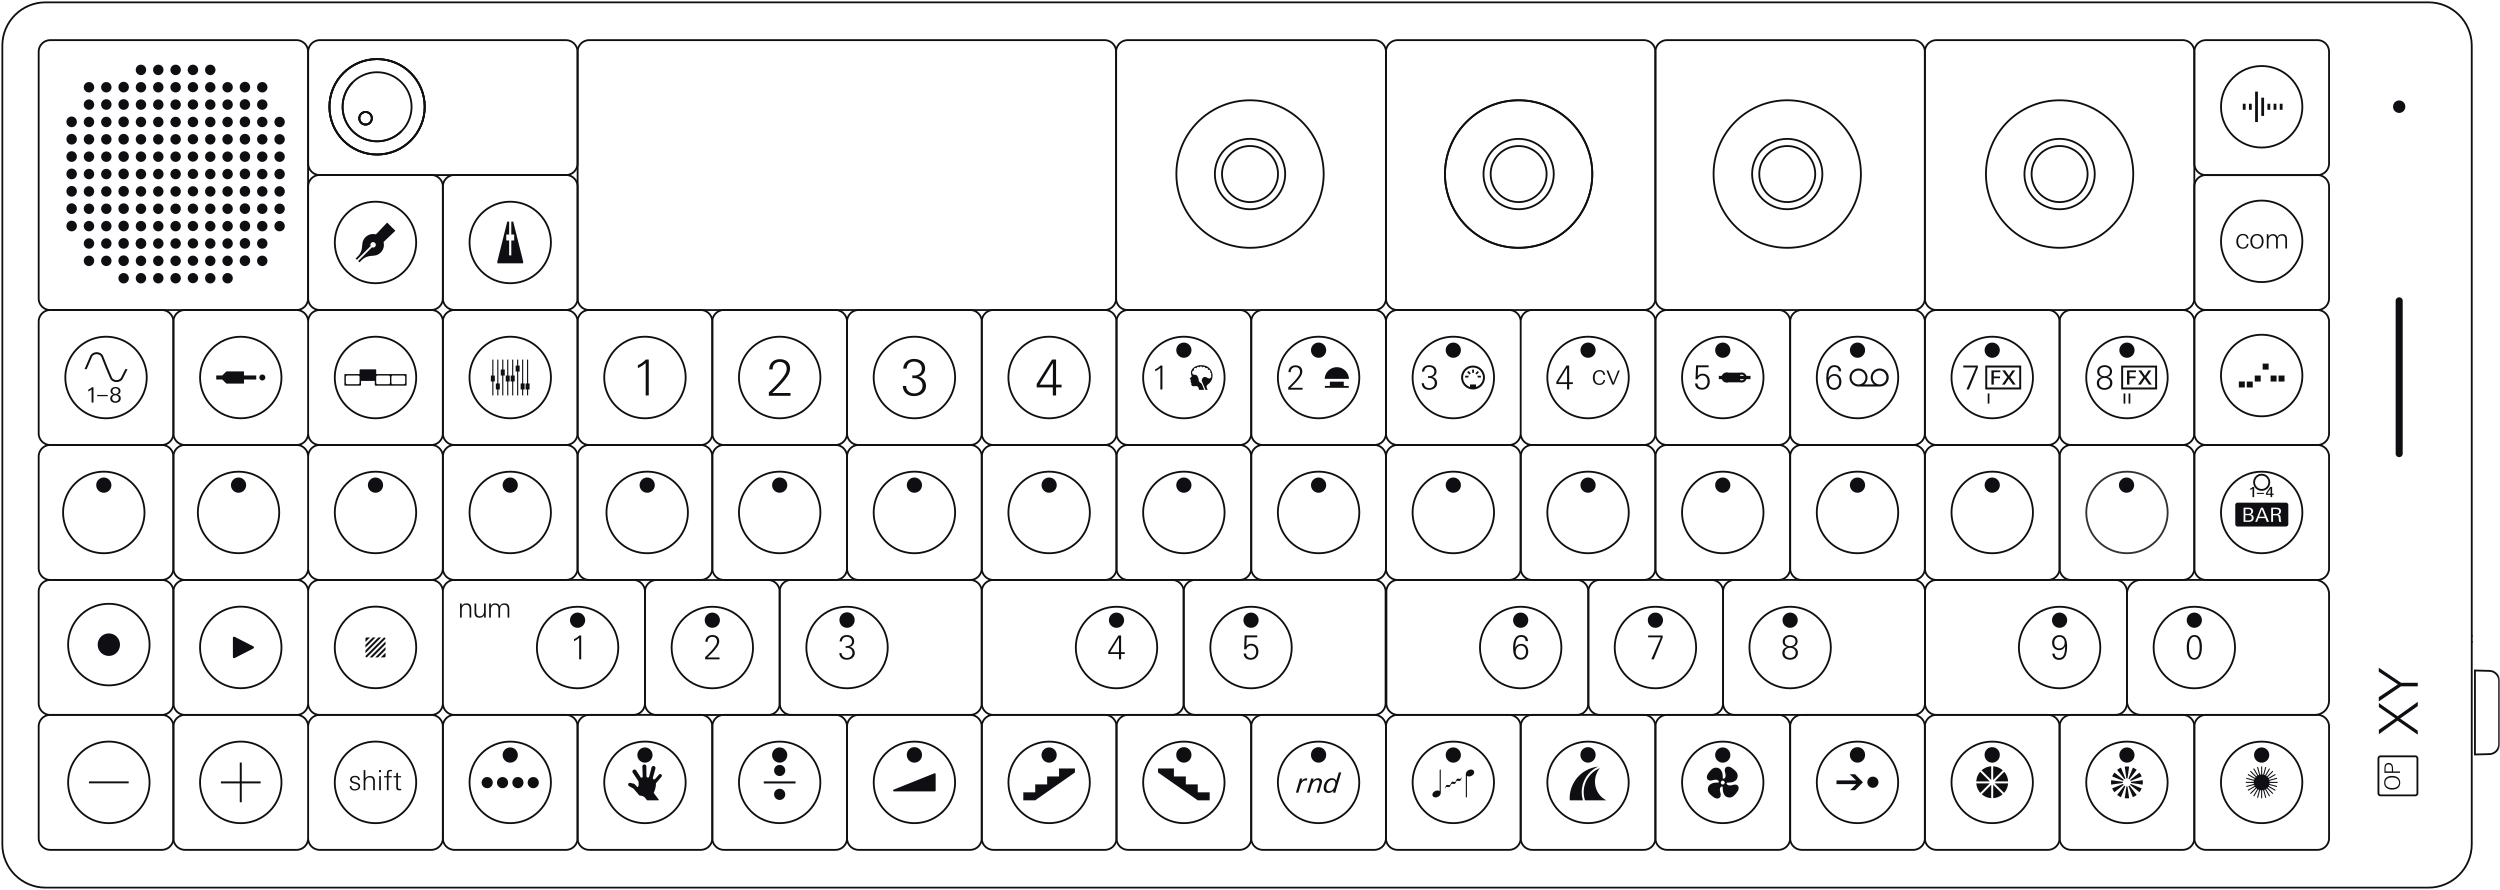 <svg width="677" height="241" fill="none" xmlns="http://www.w3.org/2000/svg"><mask id="mask0_4315_8566" style="mask-type:luminance" maskUnits="userSpaceOnUse" x="0" y="0" width="677" height="241"><path d="M677 0H0v241h677V0Z" fill="#fff"/></mask><g mask="url(#mask0_4315_8566)"><path d="M12.364.628C5.884.628.627 5.885.627 12.378v216.245c0 6.491 5.256 11.748 11.737 11.748h645.248c6.482 0 11.738-5.257 11.738-11.748V12.378c0-6.493-5.256-11.75-11.738-11.75H12.364Z" stroke="#0F0E12" stroke-width=".5" stroke-miterlimit="10"/><path d="M674.137 181.679h.001a2.682 2.682 0 0 1 2.613 2.684v17.164a2.686 2.686 0 0 1-2.613 2.687l-3.923.1v-22.745l3.922.11Z" stroke="#0F0E12" stroke-width=".5"/><path d="M669.586 172.164h-.232M669.354 173.856h.232M654.044 204.808h-9.373a.594.594 0 0 0-.593.596v9.387c0 .328.266.594.593.594h9.373a.594.594 0 0 0 .593-.594v-9.387a.594.594 0 0 0-.593-.596ZM521.254 14.016v66.796a3.14 3.14 0 0 0 3.138 3.143h66.694a3.141 3.141 0 0 0 3.138-3.142V14.016a3.141 3.141 0 0 0-3.138-3.143h-66.694a3.14 3.14 0 0 0-3.138 3.143ZM10.475 196.738v30.252a3.146 3.146 0 0 0 3.142 3.149h30.2a3.146 3.146 0 0 0 3.142-3.149v-30.252a3.144 3.144 0 0 0-3.142-3.147h-30.2a3.144 3.144 0 0 0-3.142 3.147Z" stroke="#0F0E12" stroke-width=".502" stroke-miterlimit="10"/><path d="M46.957 196.738v30.252a3.146 3.146 0 0 0 3.142 3.149h30.2a3.146 3.146 0 0 0 3.142-3.149v-30.252a3.144 3.144 0 0 0-3.142-3.147H50.1a3.144 3.144 0 0 0-3.142 3.147ZM83.443 196.738v30.252a3.146 3.146 0 0 0 3.142 3.149h30.201a3.146 3.146 0 0 0 3.142-3.149v-30.252a3.144 3.144 0 0 0-3.142-3.147h-30.2a3.144 3.144 0 0 0-3.143 3.147Z" stroke="#0F0E12" stroke-width=".502" stroke-miterlimit="10"/><path d="M119.926 196.738v30.252a3.146 3.146 0 0 0 3.142 3.149h30.2a3.146 3.146 0 0 0 3.142-3.149v-30.252a3.144 3.144 0 0 0-3.142-3.147h-30.2a3.144 3.144 0 0 0-3.142 3.147ZM10.475 160.196v30.253a3.145 3.145 0 0 0 3.142 3.148h30.2a3.145 3.145 0 0 0 3.142-3.148v-30.253a3.145 3.145 0 0 0-3.142-3.147h-30.2a3.145 3.145 0 0 0-3.142 3.147Z" stroke="#0F0E12" stroke-width=".502" stroke-miterlimit="10"/><path d="M46.957 160.196v30.253a3.145 3.145 0 0 0 3.142 3.148h30.2a3.145 3.145 0 0 0 3.142-3.148v-30.253a3.145 3.145 0 0 0-3.142-3.147H50.1a3.145 3.145 0 0 0-3.142 3.147ZM83.443 160.196v30.253a3.145 3.145 0 0 0 3.142 3.148h30.201a3.145 3.145 0 0 0 3.142-3.148v-30.253a3.145 3.145 0 0 0-3.142-3.147h-30.2a3.145 3.145 0 0 0-3.143 3.147ZM119.934 160.192v30.263a3.14 3.14 0 0 0 3.137 3.142h48.442a3.14 3.14 0 0 0 3.137-3.142v-30.263a3.14 3.14 0 0 0-3.137-3.143h-48.442a3.14 3.14 0 0 0-3.137 3.143ZM575.973 160.904v28.838a3.852 3.852 0 0 0 3.848 3.855h47.039a3.852 3.852 0 0 0 3.848-3.855v-28.838a3.852 3.852 0 0 0-3.848-3.855h-47.039a3.852 3.852 0 0 0-3.848 3.855ZM211.137 160.192v30.263a3.14 3.14 0 0 0 3.136 3.142h48.443a3.14 3.14 0 0 0 3.137-3.142v-30.263a3.14 3.14 0 0 0-3.137-3.143h-48.443a3.14 3.14 0 0 0-3.136 3.143Z" stroke="#0F0E12" stroke-width=".502" stroke-miterlimit="10"/><path d="M174.652 160.223v30.252a3.146 3.146 0 0 0 3.142 3.149h30.201a3.146 3.146 0 0 0 3.142-3.149v-30.252a3.144 3.144 0 0 0-3.142-3.148h-30.201a3.145 3.145 0 0 0-3.142 3.148ZM430.123 160.196v30.253a3.146 3.146 0 0 0 3.142 3.148h30.201a3.144 3.144 0 0 0 3.142-3.148v-30.253a3.144 3.144 0 0 0-3.142-3.147h-30.201a3.145 3.145 0 0 0-3.142 3.147Z" stroke="#0F0E12" stroke-width=".502" stroke-miterlimit="10"/><path d="M375.438 160.196v30.253a3.145 3.145 0 0 0 3.141 3.148h48.401a3.145 3.145 0 0 0 3.142-3.148v-30.253a3.145 3.145 0 0 0-3.142-3.147h-48.401a3.144 3.144 0 0 0-3.141 3.147ZM521.291 160.196v30.253a3.144 3.144 0 0 0 3.142 3.148h48.4a3.146 3.146 0 0 0 3.142-3.148v-30.253a3.145 3.145 0 0 0-3.142-3.147h-48.4a3.144 3.144 0 0 0-3.142 3.147ZM320.535 160.196v30.253a3.146 3.146 0 0 0 3.142 3.148h48.4a3.144 3.144 0 0 0 3.142-3.148v-30.253a3.144 3.144 0 0 0-3.142-3.147h-48.4a3.145 3.145 0 0 0-3.142 3.147Z" stroke="#0F0E12" stroke-width=".502" stroke-miterlimit="10"/><path d="M265.863 160.196v30.253a3.146 3.146 0 0 0 3.142 3.148h48.4a3.144 3.144 0 0 0 3.142-3.148v-30.253a3.144 3.144 0 0 0-3.142-3.147h-48.4a3.145 3.145 0 0 0-3.142 3.147ZM466.607 160.196v30.253a3.145 3.145 0 0 0 3.142 3.148h48.401a3.145 3.145 0 0 0 3.141-3.148v-30.253a3.145 3.145 0 0 0-3.141-3.147h-48.401a3.145 3.145 0 0 0-3.142 3.147ZM594.223 123.646v30.252a3.146 3.146 0 0 0 3.143 3.148h30.2a3.145 3.145 0 0 0 3.142-3.148v-30.252a3.145 3.145 0 0 0-3.142-3.148h-30.2a3.146 3.146 0 0 0-3.143 3.148Z" stroke="#0F0E12" stroke-width=".502" stroke-miterlimit="10"/><path d="M612.467 132.663a2.055 2.055 0 0 0 2.054-2.057 2.055 2.055 0 0 0-2.054-2.057 2.055 2.055 0 0 0-2.053 2.057c0 1.136.919 2.057 2.053 2.057Z" stroke="#0F0E12" stroke-width=".502" stroke-miterlimit="10"/><path d="M623.486 138.776c0-6.102-4.935-11.045-11.018-11.045-6.092 0-11.025 4.942-11.025 11.045 0 6.095 4.933 11.037 11.025 11.037 6.083 0 11.018-4.942 11.018-11.037Z" stroke="#0F0E12" stroke-width=".502" stroke-miterlimit="10"/><path d="M609.973 134.621v-2.31a1.948 1.948 0 0 1-.614.373v-.38c.279-.103.461-.233.674-.434h.392v2.751h-.452ZM611.146 133.76v-.289h1.899v.289h-1.899ZM615.299 134.005v.616h-.438v-.616h-1.252v-.412l1.155-1.723h.531v1.811h.422v.324h-.418Zm-.434-1.713-.91 1.389h.91v-1.389ZM611.738 139.932h1.568l-.797-2.024-.771 2.024ZM608.862 139.521h-.813v1.412h.659c.51 0 1.062-.053 1.062-.697 0-.57-.409-.715-.908-.715ZM609.622 138.483c0-.447-.351-.613-.755-.613h-.818v1.284h.744c.446 0 .829-.166.829-.671ZM617.186 138.482c0-.537-.452-.623-.893-.623h-.76v1.305h.622c.483 0 1.031-.074 1.031-.682Z" fill="#0F0E12"/><path d="M619.034 136.117h-13.086a.638.638 0 0 0-.639.64v5.185a.64.64 0 0 0 .639.639h13.088c.14 0 .264-.055.368-.132a.624.624 0 0 0 .269-.507v-5.185a.638.638 0 0 0-.639-.64Zm-10.18 5.209h-1.293v-3.849h1.357c.599 0 1.222.266 1.222.964 0 .479-.278.755-.717.873.526.096.871.367.871.942 0 .868-.735 1.07-1.44 1.07Zm5.009 0-.399-1.017h-1.859l-.395 1.017h-.503l1.562-3.849h.547l1.621 3.849h-.574Zm3.372 0c-.122-.303-.128-.628-.154-.948-.054-.564-.085-.835-.728-.835h-.818v1.783h-.5v-3.849h1.371c.627 0 1.291.192 1.291.948 0 .511-.303.782-.765.91.489.107.611.383.653.798.027.256.032.527.085.821a.98.98 0 0 0 .128.372h-.563Z" fill="#0F0E12"/><path d="M83.45 14.054v30.18a3.178 3.178 0 0 0 3.174 3.18h66.605a3.178 3.178 0 0 0 3.176-3.18v-30.18a3.178 3.178 0 0 0-3.176-3.181H86.624a3.178 3.178 0 0 0-3.175 3.18ZM302.242 14.016v66.796a3.14 3.14 0 0 0 3.138 3.143h66.8a3.14 3.14 0 0 0 3.137-3.142V14.016a3.14 3.14 0 0 0-3.137-3.143h-66.8a3.14 3.14 0 0 0-3.138 3.143ZM46.957 87.096v30.262a3.14 3.14 0 0 0 3.137 3.143h30.21a3.14 3.14 0 0 0 3.137-3.143V87.096a3.14 3.14 0 0 0-3.137-3.143h-30.21a3.14 3.14 0 0 0-3.137 3.143ZM83.443 87.1v30.253a3.145 3.145 0 0 0 3.142 3.148h30.201a3.145 3.145 0 0 0 3.142-3.148V87.101a3.145 3.145 0 0 0-3.142-3.148h-30.2a3.145 3.145 0 0 0-3.143 3.148Z" stroke="#0F0E12" stroke-width=".502" stroke-miterlimit="10"/><path d="M119.926 87.1v30.253a3.145 3.145 0 0 0 3.142 3.148h30.2a3.145 3.145 0 0 0 3.142-3.148V87.101a3.145 3.145 0 0 0-3.142-3.148h-30.2a3.145 3.145 0 0 0-3.142 3.148Z" stroke="#0F0E12" stroke-width=".502" stroke-miterlimit="10"/><path d="M156.41 87.1v30.253a3.145 3.145 0 0 0 3.142 3.148h30.201a3.144 3.144 0 0 0 3.141-3.148V87.101a3.144 3.144 0 0 0-3.141-3.148h-30.201a3.145 3.145 0 0 0-3.142 3.148Z" stroke="#0F0E12" stroke-width=".502" stroke-miterlimit="10"/><path d="M192.895 87.1v30.253a3.144 3.144 0 0 0 3.141 3.148h30.202a3.145 3.145 0 0 0 3.141-3.148V87.101a3.145 3.145 0 0 0-3.141-3.148h-30.202a3.144 3.144 0 0 0-3.141 3.148Z" stroke="#0F0E12" stroke-width=".502" stroke-miterlimit="10"/><path d="M229.379 87.1v30.254a3.144 3.144 0 0 0 3.142 3.147h30.199a3.144 3.144 0 0 0 3.142-3.147V87.101a3.144 3.144 0 0 0-3.142-3.148h-30.199a3.144 3.144 0 0 0-3.142 3.148Z" stroke="#0F0E12" stroke-width=".502" stroke-miterlimit="10"/><path d="M265.863 87.1v30.254a3.145 3.145 0 0 0 3.142 3.147h30.201a3.144 3.144 0 0 0 3.142-3.147V87.101a3.144 3.144 0 0 0-3.142-3.148h-30.201a3.146 3.146 0 0 0-3.142 3.148Z" stroke="#0F0E12" stroke-width=".502" stroke-miterlimit="10"/><path d="M302.35 87.1v30.253a3.144 3.144 0 0 0 3.141 3.148h30.2a3.144 3.144 0 0 0 3.142-3.148V87.101a3.144 3.144 0 0 0-3.142-3.148h-30.2a3.144 3.144 0 0 0-3.141 3.148Z" stroke="#0F0E12" stroke-width=".502" stroke-miterlimit="10"/><path d="M338.834 87.1v30.254a3.146 3.146 0 0 0 3.144 3.147h30.199a3.144 3.144 0 0 0 3.142-3.147V87.101a3.144 3.144 0 0 0-3.142-3.148h-30.199a3.146 3.146 0 0 0-3.144 3.148Z" stroke="#0F0E12" stroke-width=".502" stroke-miterlimit="10"/><path d="M375.316 87.1v30.254a3.145 3.145 0 0 0 3.142 3.147h30.2a3.146 3.146 0 0 0 3.143-3.147V87.101a3.146 3.146 0 0 0-3.143-3.148h-30.2a3.145 3.145 0 0 0-3.142 3.148ZM411.805 87.1v30.253a3.146 3.146 0 0 0 3.143 3.148h30.2a3.145 3.145 0 0 0 3.142-3.148V87.101a3.145 3.145 0 0 0-3.142-3.148h-30.2a3.146 3.146 0 0 0-3.143 3.148Z" stroke="#0F0E12" stroke-width=".502" stroke-miterlimit="10"/><path d="M448.285 87.1v30.253a3.144 3.144 0 0 0 3.142 3.148h30.201a3.146 3.146 0 0 0 3.142-3.148V87.101a3.146 3.146 0 0 0-3.142-3.148h-30.201a3.144 3.144 0 0 0-3.142 3.148Z" stroke="#0F0E12" stroke-width=".502" stroke-miterlimit="10"/><path d="M484.771 87.1v30.254a3.145 3.145 0 0 0 3.142 3.147h30.2a3.145 3.145 0 0 0 3.142-3.147V87.101a3.145 3.145 0 0 0-3.142-3.148h-30.2a3.145 3.145 0 0 0-3.142 3.148Z" stroke="#0F0E12" stroke-width=".502" stroke-miterlimit="10"/><path d="M521.254 87.1v30.254a3.145 3.145 0 0 0 3.142 3.147h30.201a3.144 3.144 0 0 0 3.142-3.147V87.101a3.144 3.144 0 0 0-3.142-3.148h-30.201a3.146 3.146 0 0 0-3.142 3.148Z" stroke="#0F0E12" stroke-width=".502" stroke-miterlimit="10"/><path d="M557.74 87.1v30.253a3.144 3.144 0 0 0 3.142 3.148h30.2a3.146 3.146 0 0 0 3.143-3.148V87.101a3.146 3.146 0 0 0-3.143-3.148h-30.2a3.144 3.144 0 0 0-3.142 3.148Z" stroke="#0F0E12" stroke-width=".502" stroke-miterlimit="10"/><path d="M594.223 87.1v30.254a3.146 3.146 0 0 0 3.143 3.147h30.2a3.145 3.145 0 0 0 3.142-3.147V87.101a3.145 3.145 0 0 0-3.142-3.148h-30.2a3.146 3.146 0 0 0-3.143 3.148ZM10.475 87.1v30.253a3.145 3.145 0 0 0 3.142 3.148h30.2a3.145 3.145 0 0 0 3.142-3.148V87.101a3.145 3.145 0 0 0-3.142-3.148h-30.2a3.145 3.145 0 0 0-3.142 3.148ZM83.443 50.533v30.253a3.145 3.145 0 0 0 3.142 3.148h30.201a3.145 3.145 0 0 0 3.142-3.148V50.533a3.145 3.145 0 0 0-3.142-3.147h-30.2a3.145 3.145 0 0 0-3.143 3.147Z" stroke="#0F0E12" stroke-width=".502" stroke-miterlimit="10"/><path d="M119.926 50.533v30.253a3.145 3.145 0 0 0 3.142 3.148h30.2a3.145 3.145 0 0 0 3.142-3.148V50.533a3.145 3.145 0 0 0-3.142-3.147h-30.2a3.145 3.145 0 0 0-3.142 3.147ZM375.316 14.016v66.796a3.14 3.14 0 0 0 3.137 3.143h66.695a3.14 3.14 0 0 0 3.137-3.142V14.016a3.14 3.14 0 0 0-3.137-3.143h-66.695a3.14 3.14 0 0 0-3.137 3.143Z" stroke="#0F0E12" stroke-width=".502" stroke-miterlimit="10"/><path d="M448.285 14.016v66.796a3.14 3.14 0 0 0 3.138 3.143h66.694a3.14 3.14 0 0 0 3.136-3.142V14.016a3.14 3.14 0 0 0-3.136-3.143h-66.694a3.14 3.14 0 0 0-3.138 3.143ZM594.223 50.553v30.252a3.146 3.146 0 0 0 3.143 3.148h30.2a3.145 3.145 0 0 0 3.142-3.148V50.553a3.145 3.145 0 0 0-3.142-3.148h-30.2a3.146 3.146 0 0 0-3.143 3.148Z" stroke="#0F0E12" stroke-width=".502" stroke-miterlimit="10"/><path d="M594.223 14.02v30.253a3.146 3.146 0 0 0 3.143 3.148h30.2a3.145 3.145 0 0 0 3.142-3.148V14.021a3.145 3.145 0 0 0-3.142-3.148h-30.2a3.146 3.146 0 0 0-3.143 3.148ZM10.475 14.016v66.796a3.14 3.14 0 0 0 3.137 3.143h66.68a3.14 3.14 0 0 0 3.138-3.142V14.016a3.14 3.14 0 0 0-3.137-3.143H13.612a3.14 3.14 0 0 0-3.137 3.143ZM431.191 47.132c0-11.036-8.931-19.975-19.941-19.975-11.018 0-19.949 8.939-19.949 19.975 0 11.037 8.931 19.976 19.949 19.976 11.01 0 19.941-8.939 19.941-19.976Z" stroke="#0F0E12" stroke-width=".502" stroke-miterlimit="10"/><path d="M411.25 27.157c11.01 0 19.941 8.939 19.941 19.975 0 11.037-8.931 19.976-19.941 19.976-11.018 0-19.949-8.939-19.949-19.976 0-11.036 8.931-19.975 19.949-19.975Z" stroke="#0F0E12" stroke-width=".502" stroke-miterlimit="10"/><path d="M411.25 37.607c5.247 0 9.51 4.263 9.51 9.528 0 5.265-4.263 9.527-9.51 9.527-5.257 0-9.52-4.262-9.52-9.527s4.263-9.528 9.52-9.528Zm7.573 9.528c0-4.188-3.394-7.587-7.573-7.587-4.189 0-7.582 3.4-7.582 7.587 0 4.187 3.393 7.587 7.582 7.587 4.179 0 7.573-3.4 7.573-7.587ZM115.014 28.916c0-7.14-5.778-12.919-12.905-12.919s-12.896 5.78-12.896 12.919 5.77 12.927 12.896 12.927c7.127 0 12.905-5.788 12.905-12.927Z" stroke="#0F0E12" stroke-width=".502" stroke-miterlimit="10"/><path d="M102.109 15.997c7.127 0 12.905 5.78 12.905 12.919s-5.778 12.927-12.905 12.927-12.896-5.788-12.896-12.927c0-7.14 5.77-12.919 12.896-12.919Z" stroke="#0F0E12" stroke-width=".502" stroke-miterlimit="10"/><path d="M108.709 35.533c3.651-3.648 3.651-9.568.009-13.225a9.331 9.331 0 0 0-13.203-.008c-3.642 3.648-3.65 9.568-.008 13.225s9.552 3.657 13.202.008Z" stroke="#0F0E12" stroke-width=".502" stroke-miterlimit="10"/><path d="M100.197 33.228a1.702 1.702 0 0 0 0-2.396 1.697 1.697 0 0 0-2.4 0 1.702 1.702 0 0 0 0 2.396 1.697 1.697 0 0 0 2.4 0Z" stroke="#0F0E12" stroke-width=".502" stroke-miterlimit="10"/><path d="M100.197 30.832a1.702 1.702 0 0 1 0 2.396 1.697 1.697 0 0 1-2.4 0 1.702 1.702 0 0 1 0-2.396 1.697 1.697 0 0 1 2.4 0Z" stroke="#0F0E12" stroke-width=".502" stroke-miterlimit="10"/><path d="M100.199 33.228a1.696 1.696 0 1 0-2.4-2.397M97.796 30.834a1.702 1.702 0 0 0 0 2.397 1.697 1.697 0 0 0 2.401 0" stroke="#0F0E12" stroke-width=".502" stroke-miterlimit="10"/><path d="M95.515 22.3c-3.642 3.65-3.65 9.57-.008 13.226 3.642 3.657 9.552 3.657 13.202.009" stroke="#0F0E12" stroke-width=".502" stroke-miterlimit="10"/><path d="M115.014 28.916c0-7.14-5.778-12.919-12.905-12.919s-12.896 5.78-12.896 12.919 5.77 12.927 12.896 12.927c7.127 0 12.905-5.788 12.905-12.927Z" stroke="#0F0E12" stroke-width=".502" stroke-miterlimit="10"/><path d="M649.701 30.326c.778 0 1.408-.631 1.408-1.41a1.408 1.408 0 1 0-2.814 0c0 .779.629 1.41 1.406 1.41ZM648.994 122.838V81.47a.704.704 0 1 1 1.408 0v41.368a.704.704 0 1 1-1.408 0Z" fill="#0F0E12" stroke="#0F0E12" stroke-width=".502" stroke-miterlimit="10"/><path d="M612.463 39.953c6.085 0 11.018-4.941 11.018-11.037 0-6.095-4.933-11.036-11.018-11.036-6.083 0-11.016 4.941-11.016 11.036 0 6.096 4.933 11.037 11.016 11.037ZM612.463 76.387c6.085 0 11.018-4.942 11.018-11.037 0-6.095-4.933-11.036-11.018-11.036-6.083 0-11.016 4.94-11.016 11.036 0 6.095 4.933 11.037 11.016 11.037Z" stroke="#0F0E12" stroke-width=".502" stroke-miterlimit="10"/><path d="M75.716 34.44c.777 0 1.407-.632 1.407-1.41 0-.78-.63-1.41-1.407-1.41s-1.407.63-1.407 1.41c0 .778.63 1.41 1.407 1.41ZM75.716 39.141c.777 0 1.407-.63 1.407-1.41 0-.778-.63-1.41-1.407-1.41s-1.407.632-1.407 1.41c0 .78.63 1.41 1.407 1.41ZM75.716 43.843c.777 0 1.407-.632 1.407-1.41 0-.78-.63-1.41-1.407-1.41s-1.407.63-1.407 1.41c0 .778.63 1.41 1.407 1.41ZM75.716 48.544c.777 0 1.407-.631 1.407-1.41 0-.779-.63-1.41-1.407-1.41s-1.407.631-1.407 1.41c0 .779.63 1.41 1.407 1.41ZM75.716 53.247c.777 0 1.407-.631 1.407-1.41 0-.779-.63-1.41-1.407-1.41s-1.407.631-1.407 1.41c0 .779.63 1.41 1.407 1.41ZM75.716 57.946c.777 0 1.407-.631 1.407-1.41 0-.779-.63-1.41-1.407-1.41s-1.407.631-1.407 1.41c0 .779.63 1.41 1.407 1.41ZM75.716 62.648c.777 0 1.407-.631 1.407-1.41 0-.779-.63-1.41-1.407-1.41s-1.407.631-1.407 1.41c0 .779.63 1.41 1.407 1.41ZM71.02 25.038c.778 0 1.408-.631 1.408-1.41 0-.779-.63-1.41-1.407-1.41-.778 0-1.408.631-1.408 1.41 0 .779.63 1.41 1.407 1.41ZM71.02 29.738c.778 0 1.408-.631 1.408-1.41 0-.779-.63-1.41-1.407-1.41-.778 0-1.408.631-1.408 1.41 0 .779.63 1.41 1.407 1.41ZM71.02 34.44c.778 0 1.408-.632 1.408-1.41 0-.78-.63-1.41-1.407-1.41-.778 0-1.408.63-1.408 1.41 0 .778.63 1.41 1.407 1.41ZM71.02 39.141c.778 0 1.408-.63 1.408-1.41 0-.778-.63-1.41-1.407-1.41-.778 0-1.408.632-1.408 1.41 0 .78.63 1.41 1.407 1.41ZM71.02 43.843c.778 0 1.408-.632 1.408-1.41 0-.78-.63-1.41-1.407-1.41-.778 0-1.408.63-1.408 1.41 0 .778.63 1.41 1.407 1.41ZM71.02 48.544c.778 0 1.408-.631 1.408-1.41 0-.779-.63-1.41-1.407-1.41-.778 0-1.408.631-1.408 1.41 0 .779.63 1.41 1.407 1.41ZM71.02 53.247c.778 0 1.408-.631 1.408-1.41 0-.779-.63-1.41-1.407-1.41-.778 0-1.408.631-1.408 1.41 0 .779.63 1.41 1.407 1.41ZM71.02 57.946c.778 0 1.408-.631 1.408-1.41 0-.779-.63-1.41-1.407-1.41-.778 0-1.408.631-1.408 1.41 0 .779.63 1.41 1.407 1.41ZM71.02 62.648c.778 0 1.408-.631 1.408-1.41 0-.779-.63-1.41-1.407-1.41-.778 0-1.408.631-1.408 1.41 0 .779.63 1.41 1.407 1.41ZM71.02 67.35c.778 0 1.408-.63 1.408-1.41 0-.778-.63-1.41-1.407-1.41-.778 0-1.408.632-1.408 1.41 0 .78.63 1.41 1.407 1.41ZM71.02 72.05c.778 0 1.408-.63 1.408-1.41 0-.778-.63-1.41-1.407-1.41-.778 0-1.408.632-1.408 1.41 0 .78.63 1.41 1.407 1.41ZM66.327 25.038c.778 0 1.408-.631 1.408-1.41a1.409 1.409 0 1 0-2.815 0c0 .779.63 1.41 1.407 1.41ZM66.327 29.738c.778 0 1.408-.631 1.408-1.41a1.409 1.409 0 1 0-2.815 0c0 .779.63 1.41 1.407 1.41ZM66.327 34.44c.778 0 1.408-.632 1.408-1.41a1.409 1.409 0 1 0-2.815 0c0 .778.63 1.41 1.407 1.41ZM66.327 39.141c.778 0 1.408-.63 1.408-1.41a1.409 1.409 0 1 0-2.815 0c0 .78.63 1.41 1.407 1.41ZM66.327 43.843c.778 0 1.408-.632 1.408-1.41a1.409 1.409 0 1 0-2.815 0c0 .778.63 1.41 1.407 1.41ZM66.327 48.544c.778 0 1.408-.631 1.408-1.41a1.409 1.409 0 1 0-2.815 0c0 .779.63 1.41 1.407 1.41ZM66.327 53.247c.778 0 1.408-.631 1.408-1.41a1.409 1.409 0 1 0-2.815 0c0 .779.63 1.41 1.407 1.41ZM66.327 57.946c.778 0 1.408-.631 1.408-1.41a1.409 1.409 0 1 0-2.815 0c0 .779.63 1.41 1.407 1.41ZM66.327 62.648c.778 0 1.408-.631 1.408-1.41a1.409 1.409 0 1 0-2.815 0c0 .779.63 1.41 1.407 1.41ZM66.327 67.35c.778 0 1.408-.63 1.408-1.41a1.409 1.409 0 1 0-2.815 0c0 .78.63 1.41 1.407 1.41ZM66.327 72.05c.778 0 1.408-.63 1.408-1.41a1.409 1.409 0 1 0-2.815 0c0 .78.63 1.41 1.407 1.41ZM61.634 25.037c.777 0 1.407-.631 1.407-1.41 0-.779-.63-1.41-1.407-1.41-.778 0-1.407.631-1.407 1.41 0 .779.63 1.41 1.407 1.41ZM61.634 29.738c.777 0 1.407-.631 1.407-1.41 0-.779-.63-1.41-1.407-1.41-.778 0-1.407.631-1.407 1.41 0 .779.63 1.41 1.407 1.41ZM61.634 34.44c.777 0 1.407-.632 1.407-1.41 0-.78-.63-1.41-1.407-1.41-.778 0-1.407.63-1.407 1.41 0 .778.63 1.41 1.407 1.41ZM61.634 39.141c.777 0 1.407-.63 1.407-1.41 0-.778-.63-1.41-1.407-1.41-.778 0-1.407.632-1.407 1.41 0 .78.63 1.41 1.407 1.41ZM61.634 43.843c.777 0 1.407-.632 1.407-1.41 0-.78-.63-1.41-1.407-1.41-.778 0-1.407.63-1.407 1.41 0 .778.63 1.41 1.407 1.41ZM61.634 48.544c.777 0 1.407-.631 1.407-1.41 0-.779-.63-1.41-1.407-1.41-.778 0-1.407.631-1.407 1.41 0 .779.63 1.41 1.407 1.41ZM61.634 53.247c.777 0 1.407-.631 1.407-1.41 0-.779-.63-1.41-1.407-1.41-.778 0-1.407.631-1.407 1.41 0 .779.63 1.41 1.407 1.41ZM61.634 57.946c.777 0 1.407-.631 1.407-1.41 0-.779-.63-1.41-1.407-1.41-.778 0-1.407.631-1.407 1.41 0 .779.63 1.41 1.407 1.41ZM61.634 62.648c.777 0 1.407-.631 1.407-1.41 0-.779-.63-1.41-1.407-1.41-.778 0-1.407.631-1.407 1.41 0 .779.63 1.41 1.407 1.41ZM61.634 67.35c.777 0 1.407-.63 1.407-1.41 0-.778-.63-1.41-1.407-1.41-.778 0-1.407.632-1.407 1.41 0 .78.63 1.41 1.407 1.41ZM61.634 72.05c.777 0 1.407-.63 1.407-1.41 0-.778-.63-1.41-1.407-1.41-.778 0-1.407.632-1.407 1.41 0 .78.63 1.41 1.407 1.41ZM61.634 76.754c.777 0 1.407-.632 1.407-1.41 0-.779-.63-1.41-1.407-1.41-.778 0-1.407.631-1.407 1.41 0 .779.63 1.41 1.407 1.41ZM56.94 17.515c.779 0 1.408.63 1.408 1.41 0 .78-.63 1.418-1.407 1.418a1.414 1.414 0 0 1 0-2.828ZM56.94 25.038c.778 0 1.408-.631 1.408-1.41 0-.779-.63-1.41-1.407-1.41-.778 0-1.408.631-1.408 1.41 0 .779.63 1.41 1.407 1.41ZM56.94 29.738c.778 0 1.408-.631 1.408-1.41 0-.779-.63-1.41-1.407-1.41-.778 0-1.408.631-1.408 1.41 0 .779.63 1.41 1.407 1.41ZM56.94 34.44c.778 0 1.408-.632 1.408-1.41 0-.78-.63-1.41-1.407-1.41-.778 0-1.408.63-1.408 1.41 0 .778.63 1.41 1.407 1.41ZM56.94 39.141c.778 0 1.408-.63 1.408-1.41 0-.778-.63-1.41-1.407-1.41-.778 0-1.408.632-1.408 1.41 0 .78.63 1.41 1.407 1.41ZM56.94 43.843c.778 0 1.408-.632 1.408-1.41 0-.78-.63-1.41-1.407-1.41-.778 0-1.408.63-1.408 1.41 0 .778.63 1.41 1.407 1.41ZM56.94 48.544c.778 0 1.408-.631 1.408-1.41 0-.779-.63-1.41-1.407-1.41-.778 0-1.408.631-1.408 1.41 0 .779.63 1.41 1.407 1.41ZM56.94 53.247c.778 0 1.408-.631 1.408-1.41 0-.779-.63-1.41-1.407-1.41-.778 0-1.408.631-1.408 1.41 0 .779.63 1.41 1.407 1.41ZM56.94 57.946c.778 0 1.408-.631 1.408-1.41 0-.779-.63-1.41-1.407-1.41-.778 0-1.408.631-1.408 1.41 0 .779.63 1.41 1.407 1.41ZM56.94 62.648c.778 0 1.408-.631 1.408-1.41 0-.779-.63-1.41-1.407-1.41-.778 0-1.408.631-1.408 1.41 0 .779.63 1.41 1.407 1.41ZM56.94 67.35c.778 0 1.408-.63 1.408-1.41 0-.778-.63-1.41-1.407-1.41-.778 0-1.408.632-1.408 1.41 0 .78.63 1.41 1.407 1.41ZM56.94 72.05c.778 0 1.408-.63 1.408-1.41 0-.778-.63-1.41-1.407-1.41-.778 0-1.408.632-1.408 1.41 0 .78.63 1.41 1.407 1.41ZM56.94 76.754c.778 0 1.408-.632 1.408-1.41 0-.779-.63-1.41-1.407-1.41-.778 0-1.408.631-1.408 1.41 0 .779.63 1.41 1.407 1.41ZM52.245 17.515c.778 0 1.416.63 1.416 1.41 0 .78-.638 1.418-1.416 1.418a1.413 1.413 0 0 1 0-2.828ZM52.245 22.218c.778 0 1.416.63 1.416 1.41a1.413 1.413 0 0 1-2.823 0c0-.78.637-1.41 1.407-1.41ZM52.245 26.918c.778 0 1.416.63 1.416 1.41a1.413 1.413 0 0 1-2.823 0c0-.78.637-1.41 1.407-1.41ZM52.245 31.62c.778 0 1.416.63 1.416 1.41 0 .779-.638 1.41-1.416 1.41-.77 0-1.407-.631-1.407-1.41 0-.78.637-1.41 1.407-1.41ZM52.245 36.321c.778 0 1.416.63 1.416 1.41a1.413 1.413 0 0 1-2.823 0c0-.78.637-1.41 1.407-1.41ZM52.245 41.023c.778 0 1.416.63 1.416 1.41a1.413 1.413 0 0 1-2.823 0c0-.78.637-1.41 1.407-1.41ZM52.245 45.724c.778 0 1.416.63 1.416 1.41a1.413 1.413 0 0 1-2.823 0c0-.78.637-1.41 1.407-1.41ZM52.245 50.427c.778 0 1.416.63 1.416 1.41a1.413 1.413 0 0 1-2.823 0c0-.78.637-1.41 1.407-1.41ZM52.245 55.126c.778 0 1.416.63 1.416 1.41a1.413 1.413 0 0 1-2.823 0c0-.78.637-1.41 1.407-1.41ZM52.245 59.828c.778 0 1.416.63 1.416 1.41a1.413 1.413 0 0 1-2.823 0c0-.78.637-1.41 1.407-1.41ZM52.245 64.53c.778 0 1.416.63 1.416 1.41a1.413 1.413 0 0 1-2.823 0c0-.78.637-1.41 1.407-1.41ZM52.245 69.23c.778 0 1.416.63 1.416 1.41a1.413 1.413 0 0 1-2.823 0c0-.78.637-1.41 1.407-1.41ZM52.245 73.934c.778 0 1.416.63 1.416 1.41a1.413 1.413 0 0 1-2.823 0c0-.78.637-1.41 1.407-1.41ZM47.564 17.515c.77 0 1.407.63 1.407 1.41a1.42 1.42 0 0 1-1.407 1.418 1.422 1.422 0 0 1-1.416-1.418c0-.78.638-1.41 1.416-1.41ZM47.564 22.217c.77 0 1.407.63 1.407 1.41 0 .78-.637 1.41-1.407 1.41-.778 0-1.416-.63-1.416-1.41 0-.78.638-1.41 1.416-1.41ZM47.564 26.918c.77 0 1.407.63 1.407 1.41 0 .78-.637 1.41-1.407 1.41-.778 0-1.416-.63-1.416-1.41 0-.78.638-1.41 1.416-1.41ZM47.564 31.62c.77 0 1.407.63 1.407 1.41 0 .779-.637 1.41-1.407 1.41-.778 0-1.416-.631-1.416-1.41 0-.78.638-1.41 1.416-1.41ZM47.564 36.321c.77 0 1.407.63 1.407 1.41 0 .78-.637 1.41-1.407 1.41-.778 0-1.416-.63-1.416-1.41 0-.78.638-1.41 1.416-1.41ZM47.564 41.023c.77 0 1.407.63 1.407 1.41 0 .78-.637 1.41-1.407 1.41-.778 0-1.416-.63-1.416-1.41 0-.78.638-1.41 1.416-1.41ZM47.564 45.724c.77 0 1.407.63 1.407 1.41 0 .78-.637 1.41-1.407 1.41-.778 0-1.416-.63-1.416-1.41 0-.78.638-1.41 1.416-1.41ZM47.564 50.427c.77 0 1.407.63 1.407 1.41 0 .78-.637 1.41-1.407 1.41-.778 0-1.416-.63-1.416-1.41 0-.78.638-1.41 1.416-1.41ZM47.564 55.126c.77 0 1.407.63 1.407 1.41 0 .78-.637 1.41-1.407 1.41-.778 0-1.416-.63-1.416-1.41 0-.78.638-1.41 1.416-1.41ZM47.564 59.828c.77 0 1.407.63 1.407 1.41 0 .78-.637 1.41-1.407 1.41-.778 0-1.416-.63-1.416-1.41 0-.78.638-1.41 1.416-1.41ZM47.564 64.53c.77 0 1.407.63 1.407 1.41 0 .78-.637 1.41-1.407 1.41-.778 0-1.416-.63-1.416-1.41 0-.78.638-1.41 1.416-1.41ZM47.564 69.23c.77 0 1.407.63 1.407 1.41 0 .78-.637 1.41-1.407 1.41-.778 0-1.416-.63-1.416-1.41 0-.78.638-1.41 1.416-1.41ZM47.564 73.934c.77 0 1.407.63 1.407 1.41 0 .78-.637 1.41-1.407 1.41-.778 0-1.416-.63-1.416-1.41 0-.78.638-1.41 1.416-1.41ZM42.868 17.515c.778 0 1.407.63 1.407 1.41 0 .78-.629 1.418-1.407 1.418a1.414 1.414 0 0 1 0-2.828ZM42.868 25.038c.777 0 1.407-.631 1.407-1.41 0-.779-.63-1.41-1.407-1.41s-1.407.631-1.407 1.41c0 .779.63 1.41 1.407 1.41ZM42.868 29.738c.777 0 1.407-.631 1.407-1.41 0-.779-.63-1.41-1.407-1.41s-1.407.631-1.407 1.41c0 .779.63 1.41 1.407 1.41ZM42.868 34.44c.777 0 1.407-.632 1.407-1.41 0-.78-.63-1.41-1.407-1.41s-1.407.63-1.407 1.41c0 .778.63 1.41 1.407 1.41ZM42.868 39.141c.777 0 1.407-.63 1.407-1.41 0-.778-.63-1.41-1.407-1.41s-1.407.632-1.407 1.41c0 .78.63 1.41 1.407 1.41ZM42.868 43.843c.777 0 1.407-.632 1.407-1.41 0-.78-.63-1.41-1.407-1.41s-1.407.63-1.407 1.41c0 .778.63 1.41 1.407 1.41ZM42.87 48.551c.782 0 1.416-.635 1.416-1.418 0-.783-.634-1.418-1.415-1.418-.782 0-1.416.635-1.416 1.418 0 .783.634 1.418 1.416 1.418ZM42.868 53.247c.777 0 1.407-.631 1.407-1.41 0-.779-.63-1.41-1.407-1.41s-1.407.631-1.407 1.41c0 .779.63 1.41 1.407 1.41ZM42.868 57.946c.777 0 1.407-.631 1.407-1.41 0-.779-.63-1.41-1.407-1.41s-1.407.631-1.407 1.41c0 .779.63 1.41 1.407 1.41ZM42.868 62.648c.777 0 1.407-.631 1.407-1.41 0-.779-.63-1.41-1.407-1.41s-1.407.631-1.407 1.41c0 .779.63 1.41 1.407 1.41ZM42.868 67.35c.777 0 1.407-.63 1.407-1.41 0-.778-.63-1.41-1.407-1.41s-1.407.632-1.407 1.41c0 .78.63 1.41 1.407 1.41ZM42.868 72.05c.777 0 1.407-.63 1.407-1.41 0-.778-.63-1.41-1.407-1.41s-1.407.632-1.407 1.41c0 .78.63 1.41 1.407 1.41ZM42.868 76.754c.777 0 1.407-.632 1.407-1.41 0-.779-.63-1.41-1.407-1.41s-1.407.631-1.407 1.41c0 .779.63 1.41 1.407 1.41ZM38.175 17.515c.778 0 1.407.63 1.407 1.41 0 .78-.629 1.418-1.407 1.418a1.414 1.414 0 0 1 0-2.828ZM38.175 25.037c.777 0 1.407-.631 1.407-1.41 0-.779-.63-1.41-1.407-1.41s-1.407.631-1.407 1.41c0 .779.63 1.41 1.407 1.41ZM38.175 29.738c.777 0 1.407-.631 1.407-1.41 0-.779-.63-1.41-1.407-1.41s-1.407.631-1.407 1.41c0 .779.63 1.41 1.407 1.41ZM38.175 34.44c.777 0 1.407-.632 1.407-1.41 0-.78-.63-1.41-1.407-1.41s-1.407.63-1.407 1.41c0 .778.63 1.41 1.407 1.41ZM38.175 39.141c.777 0 1.407-.63 1.407-1.41 0-.778-.63-1.41-1.407-1.41s-1.407.632-1.407 1.41c0 .78.63 1.41 1.407 1.41ZM38.175 43.843c.777 0 1.407-.632 1.407-1.41 0-.78-.63-1.41-1.407-1.41s-1.407.63-1.407 1.41c0 .778.63 1.41 1.407 1.41ZM38.175 48.544c.777 0 1.407-.631 1.407-1.41 0-.779-.63-1.41-1.407-1.41s-1.407.631-1.407 1.41c0 .779.63 1.41 1.407 1.41ZM38.175 53.247c.777 0 1.407-.631 1.407-1.41 0-.779-.63-1.41-1.407-1.41s-1.407.631-1.407 1.41c0 .779.63 1.41 1.407 1.41ZM38.175 57.946c.777 0 1.407-.631 1.407-1.41 0-.779-.63-1.41-1.407-1.41s-1.407.631-1.407 1.41c0 .779.63 1.41 1.407 1.41ZM38.175 62.648c.777 0 1.407-.631 1.407-1.41 0-.779-.63-1.41-1.407-1.41s-1.407.631-1.407 1.41c0 .779.63 1.41 1.407 1.41ZM38.175 67.35c.777 0 1.407-.63 1.407-1.41 0-.778-.63-1.41-1.407-1.41s-1.407.632-1.407 1.41c0 .78.63 1.41 1.407 1.41ZM38.175 72.05c.777 0 1.407-.63 1.407-1.41 0-.778-.63-1.41-1.407-1.41s-1.407.632-1.407 1.41c0 .78.63 1.41 1.407 1.41ZM38.175 76.754c.777 0 1.407-.632 1.407-1.41 0-.779-.63-1.41-1.407-1.41s-1.407.631-1.407 1.41c0 .779.63 1.41 1.407 1.41ZM33.483 25.038c.778 0 1.408-.631 1.408-1.41a1.409 1.409 0 1 0-2.815 0c0 .779.63 1.41 1.407 1.41ZM33.483 29.738c.778 0 1.408-.631 1.408-1.41a1.409 1.409 0 1 0-2.815 0c0 .779.63 1.41 1.407 1.41ZM33.483 34.44c.778 0 1.408-.632 1.408-1.41a1.409 1.409 0 1 0-2.815 0c0 .778.63 1.41 1.407 1.41ZM33.483 39.141c.778 0 1.408-.63 1.408-1.41a1.409 1.409 0 1 0-2.815 0c0 .78.63 1.41 1.407 1.41ZM33.483 43.843c.778 0 1.408-.632 1.408-1.41a1.409 1.409 0 1 0-2.815 0c0 .778.63 1.41 1.407 1.41ZM33.483 48.544c.778 0 1.408-.631 1.408-1.41a1.409 1.409 0 1 0-2.815 0c0 .779.63 1.41 1.407 1.41ZM33.483 53.247c.778 0 1.408-.631 1.408-1.41a1.409 1.409 0 1 0-2.815 0c0 .779.63 1.41 1.407 1.41ZM33.483 57.946c.778 0 1.408-.631 1.408-1.41a1.409 1.409 0 1 0-2.815 0c0 .779.63 1.41 1.407 1.41ZM33.483 62.648c.778 0 1.408-.631 1.408-1.41a1.409 1.409 0 1 0-2.815 0c0 .779.63 1.41 1.407 1.41ZM33.483 67.35c.778 0 1.408-.63 1.408-1.41a1.409 1.409 0 1 0-2.815 0c0 .78.63 1.41 1.407 1.41ZM33.483 72.05c.778 0 1.408-.63 1.408-1.41a1.409 1.409 0 1 0-2.815 0c0 .78.63 1.41 1.407 1.41ZM32.59 76.422l-.017-.008a1.374 1.374 0 0 1-.497-1.07 1.407 1.407 0 1 1 2.815 0c0 .78-.63 1.41-1.408 1.41-.339 0-.654-.116-.894-.332ZM28.79 25.038c.777 0 1.407-.631 1.407-1.41 0-.779-.63-1.41-1.407-1.41s-1.407.631-1.407 1.41c0 .779.63 1.41 1.407 1.41ZM28.79 29.738c.777 0 1.407-.631 1.407-1.41a1.408 1.408 0 1 0-2.814 0c0 .779.63 1.41 1.407 1.41ZM28.79 34.44c.777 0 1.407-.632 1.407-1.41 0-.78-.63-1.41-1.407-1.41s-1.407.63-1.407 1.41c0 .778.63 1.41 1.407 1.41ZM28.79 39.141c.777 0 1.407-.63 1.407-1.41 0-.778-.63-1.41-1.407-1.41s-1.407.632-1.407 1.41c0 .78.63 1.41 1.407 1.41ZM28.79 43.843c.777 0 1.407-.632 1.407-1.41 0-.78-.63-1.41-1.407-1.41s-1.407.63-1.407 1.41c0 .778.63 1.41 1.407 1.41ZM28.79 48.544c.777 0 1.407-.631 1.407-1.41 0-.779-.63-1.41-1.407-1.41s-1.407.631-1.407 1.41c0 .779.63 1.41 1.407 1.41ZM28.79 53.247c.777 0 1.407-.631 1.407-1.41 0-.779-.63-1.41-1.407-1.41s-1.407.631-1.407 1.41c0 .779.63 1.41 1.407 1.41ZM28.79 57.946c.777 0 1.407-.631 1.407-1.41 0-.779-.63-1.41-1.407-1.41s-1.407.631-1.407 1.41c0 .779.63 1.41 1.407 1.41ZM28.79 62.648c.777 0 1.407-.631 1.407-1.41 0-.779-.63-1.41-1.407-1.41s-1.407.631-1.407 1.41c0 .779.63 1.41 1.407 1.41ZM28.79 67.35c.777 0 1.407-.63 1.407-1.41 0-.778-.63-1.41-1.407-1.41s-1.407.632-1.407 1.41c0 .78.63 1.41 1.407 1.41ZM28.79 72.05c.777 0 1.407-.63 1.407-1.41 0-.778-.63-1.41-1.407-1.41s-1.407.632-1.407 1.41c0 .78.63 1.41 1.407 1.41ZM24.097 25.037c.777 0 1.407-.631 1.407-1.41 0-.779-.63-1.41-1.407-1.41s-1.408.631-1.408 1.41c0 .779.63 1.41 1.408 1.41ZM24.097 29.738c.777 0 1.407-.631 1.407-1.41 0-.779-.63-1.41-1.407-1.41s-1.408.631-1.408 1.41c0 .779.63 1.41 1.408 1.41ZM24.097 34.44c.777 0 1.407-.632 1.407-1.41 0-.78-.63-1.41-1.407-1.41s-1.408.63-1.408 1.41c0 .778.63 1.41 1.408 1.41ZM24.097 39.141c.777 0 1.407-.63 1.407-1.41 0-.778-.63-1.41-1.407-1.41s-1.408.632-1.408 1.41c0 .78.63 1.41 1.408 1.41ZM24.097 43.843c.777 0 1.407-.632 1.407-1.41 0-.78-.63-1.41-1.407-1.41s-1.408.63-1.408 1.41c0 .778.63 1.41 1.408 1.41ZM24.097 48.544c.777 0 1.407-.631 1.407-1.41 0-.779-.63-1.41-1.407-1.41s-1.408.631-1.408 1.41c0 .779.63 1.41 1.408 1.41ZM24.097 53.247c.777 0 1.407-.631 1.407-1.41 0-.779-.63-1.41-1.407-1.41s-1.408.631-1.408 1.41c0 .779.63 1.41 1.408 1.41ZM24.097 57.946c.777 0 1.407-.631 1.407-1.41 0-.779-.63-1.41-1.407-1.41s-1.408.631-1.408 1.41c0 .779.63 1.41 1.408 1.41ZM24.097 62.648c.777 0 1.407-.631 1.407-1.41 0-.779-.63-1.41-1.407-1.41s-1.408.631-1.408 1.41c0 .779.63 1.41 1.408 1.41ZM24.097 67.35c.777 0 1.407-.63 1.407-1.41 0-.778-.63-1.41-1.407-1.41s-1.408.632-1.408 1.41c0 .78.63 1.41 1.408 1.41ZM24.097 72.05c.777 0 1.407-.63 1.407-1.41 0-.778-.63-1.41-1.407-1.41s-1.408.632-1.408 1.41c0 .78.63 1.41 1.408 1.41ZM19.403 34.44c.777 0 1.408-.632 1.408-1.41a1.409 1.409 0 1 0-2.815 0c0 .778.63 1.41 1.407 1.41ZM19.403 39.141c.777 0 1.408-.63 1.408-1.41a1.409 1.409 0 1 0-2.815 0c0 .78.63 1.41 1.407 1.41ZM19.403 43.843c.777 0 1.408-.632 1.408-1.41a1.409 1.409 0 1 0-2.815 0c0 .778.63 1.41 1.407 1.41ZM19.403 48.544c.777 0 1.408-.631 1.408-1.41a1.409 1.409 0 1 0-2.815 0c0 .779.63 1.41 1.407 1.41ZM19.403 53.247c.777 0 1.408-.631 1.408-1.41a1.409 1.409 0 1 0-2.815 0c0 .779.63 1.41 1.407 1.41ZM19.403 57.946c.777 0 1.408-.631 1.408-1.41a1.409 1.409 0 1 0-2.815 0c0 .779.63 1.41 1.407 1.41ZM19.403 62.648c.777 0 1.408-.631 1.408-1.41a1.409 1.409 0 1 0-2.815 0c0 .779.63 1.41 1.407 1.41Z" fill="#0F0E12"/><path d="M38.175 67.35c.777 0 1.407-.63 1.407-1.41 0-.778-.63-1.41-1.407-1.41s-1.407.632-1.407 1.41c0 .78.63 1.41 1.407 1.41ZM33.169 76.71l-.58-.29-.017-.008M320.592 96.888a2.055 2.055 0 0 0 2.052-2.057 2.055 2.055 0 0 0-2.052-2.058 2.056 2.056 0 0 0-2.055 2.058c0 1.136.919 2.057 2.055 2.057ZM466.525 96.888a2.055 2.055 0 0 0 2.053-2.057 2.055 2.055 0 0 0-2.053-2.058 2.055 2.055 0 0 0-2.052 2.058c0 1.136.919 2.057 2.052 2.057ZM393.558 96.888a2.055 2.055 0 0 0 2.053-2.057 2.055 2.055 0 0 0-2.053-2.058 2.055 2.055 0 0 0-2.052 2.058c0 1.136.919 2.057 2.052 2.057ZM430.045 96.888a2.055 2.055 0 0 0 2.054-2.057 2.055 2.055 0 0 0-2.054-2.058 2.055 2.055 0 0 0-2.053 2.058c0 1.136.919 2.057 2.053 2.057ZM503.013 96.888a2.055 2.055 0 0 0 2.053-2.057 2.055 2.055 0 0 0-2.053-2.058 2.055 2.055 0 0 0-2.054 2.058c0 1.136.919 2.057 2.054 2.057ZM575.982 96.888a2.055 2.055 0 0 0 2.053-2.057 2.055 2.055 0 0 0-2.053-2.058 2.055 2.055 0 0 0-2.054 2.058c0 1.136.919 2.057 2.054 2.057ZM357.074 96.888a2.055 2.055 0 0 0 2.054-2.057 2.055 2.055 0 0 0-2.054-2.058 2.056 2.056 0 0 0-2.053 2.058c0 1.136.92 2.057 2.053 2.057ZM539.494 96.888a2.056 2.056 0 0 0 2.053-2.057c0-1.136-.92-2.058-2.053-2.058a2.056 2.056 0 0 0-2.053 2.058c0 1.136.92 2.057 2.053 2.057Z" fill="#0F0E12"/><path d="M76.223 211.871c0-6.103-4.934-11.046-11.018-11.046-6.092 0-11.025 4.943-11.025 11.046 0 6.094 4.933 11.036 11.025 11.036 6.084 0 11.018-4.942 11.018-11.036ZM156.41 196.738v30.252a3.146 3.146 0 0 0 3.142 3.149h30.201a3.145 3.145 0 0 0 3.141-3.149v-30.252a3.143 3.143 0 0 0-3.141-3.147h-30.201a3.144 3.144 0 0 0-3.142 3.147ZM112.705 211.871c0-6.103-4.933-11.046-11.017-11.046-6.092 0-11.026 4.943-11.026 11.046 0 6.094 4.933 11.036 11.026 11.036 6.084 0 11.017-4.942 11.017-11.036Z" stroke="#0F0E12" stroke-width=".502" stroke-miterlimit="10"/><path d="M192.895 196.738v30.252a3.145 3.145 0 0 0 3.141 3.149h30.202a3.146 3.146 0 0 0 3.141-3.149v-30.252a3.144 3.144 0 0 0-3.141-3.147h-30.202a3.143 3.143 0 0 0-3.141 3.147Z" stroke="#0F0E12" stroke-width=".502" stroke-miterlimit="10"/><path d="M229.379 196.738v30.252a3.145 3.145 0 0 0 3.142 3.149h30.199a3.145 3.145 0 0 0 3.142-3.149v-30.252a3.143 3.143 0 0 0-3.142-3.147h-30.199a3.143 3.143 0 0 0-3.142 3.147ZM40.496 211.871c0-6.103-4.933-11.046-11.017-11.046-6.092 0-11.026 4.943-11.026 11.046 0 6.094 4.934 11.036 11.026 11.036 6.084 0 11.017-4.942 11.017-11.036Z" stroke="#0F0E12" stroke-width=".502" stroke-miterlimit="10"/><path d="M265.863 196.738v30.252a3.146 3.146 0 0 0 3.142 3.149h30.201a3.145 3.145 0 0 0 3.142-3.149v-30.252a3.143 3.143 0 0 0-3.142-3.147h-30.201a3.145 3.145 0 0 0-3.142 3.147Z" stroke="#0F0E12" stroke-width=".502" stroke-miterlimit="10"/><path d="M302.35 196.738v30.252a3.145 3.145 0 0 0 3.141 3.149h30.2a3.145 3.145 0 0 0 3.142-3.149v-30.252a3.143 3.143 0 0 0-3.142-3.147h-30.2a3.143 3.143 0 0 0-3.141 3.147Z" stroke="#0F0E12" stroke-width=".502" stroke-miterlimit="10"/><path d="M338.83 196.738v30.252a3.147 3.147 0 0 0 3.144 3.149h30.199a3.145 3.145 0 0 0 3.142-3.149v-30.252a3.143 3.143 0 0 0-3.142-3.147h-30.199a3.145 3.145 0 0 0-3.144 3.147Z" stroke="#0F0E12" stroke-width=".502" stroke-miterlimit="10"/><path d="M375.316 196.738v30.252a3.146 3.146 0 0 0 3.142 3.149h30.2a3.147 3.147 0 0 0 3.143-3.149v-30.252a3.145 3.145 0 0 0-3.143-3.147h-30.2a3.144 3.144 0 0 0-3.142 3.147Z" stroke="#0F0E12" stroke-width=".502" stroke-miterlimit="10"/><path d="M411.801 196.738v30.252a3.145 3.145 0 0 0 3.142 3.149h30.199a3.145 3.145 0 0 0 3.142-3.149v-30.252a3.143 3.143 0 0 0-3.142-3.147h-30.199a3.143 3.143 0 0 0-3.142 3.147Z" stroke="#0F0E12" stroke-width=".502" stroke-miterlimit="10"/><path d="M448.285 196.738v30.252a3.145 3.145 0 0 0 3.142 3.149h30.201a3.146 3.146 0 0 0 3.142-3.149v-30.252a3.145 3.145 0 0 0-3.142-3.147h-30.201a3.143 3.143 0 0 0-3.142 3.147Z" stroke="#0F0E12" stroke-width=".502" stroke-miterlimit="10"/><path d="M484.771 196.738v30.252a3.146 3.146 0 0 0 3.142 3.149h30.2a3.146 3.146 0 0 0 3.142-3.149v-30.252a3.144 3.144 0 0 0-3.142-3.147h-30.2a3.144 3.144 0 0 0-3.142 3.147Z" stroke="#0F0E12" stroke-width=".502" stroke-miterlimit="10"/><path d="M521.254 196.738v30.252a3.146 3.146 0 0 0 3.142 3.149h30.201a3.145 3.145 0 0 0 3.142-3.149v-30.252a3.143 3.143 0 0 0-3.142-3.147h-30.201a3.145 3.145 0 0 0-3.142 3.147Z" stroke="#0F0E12" stroke-width=".502" stroke-miterlimit="10"/><path d="M557.74 196.738v30.252a3.145 3.145 0 0 0 3.142 3.149h30.2a3.147 3.147 0 0 0 3.143-3.149v-30.252a3.145 3.145 0 0 0-3.143-3.147h-30.2a3.143 3.143 0 0 0-3.142 3.147Z" stroke="#0F0E12" stroke-width=".502" stroke-miterlimit="10"/><path d="M594.223 196.738v30.252a3.147 3.147 0 0 0 3.143 3.149h30.2a3.146 3.146 0 0 0 3.142-3.149v-30.252a3.144 3.144 0 0 0-3.142-3.147h-30.2a3.145 3.145 0 0 0-3.143 3.147ZM40.496 174.559c0-6.103-4.933-11.045-11.017-11.045-6.092 0-11.026 4.942-11.026 11.045 0 6.094 4.934 11.035 11.026 11.035 6.084 0 11.017-4.941 11.017-11.035ZM76.223 175.327c0-6.103-4.934-11.045-11.018-11.045-6.092 0-11.025 4.942-11.025 11.045 0 6.094 4.933 11.036 11.025 11.036 6.084 0 11.018-4.942 11.018-11.036ZM112.705 175.327c0-6.103-4.933-11.045-11.017-11.045-6.092 0-11.026 4.942-11.026 11.045 0 6.094 4.933 11.036 11.026 11.036 6.084 0 11.017-4.942 11.017-11.036ZM10.475 123.646v30.252a3.145 3.145 0 0 0 3.142 3.148h30.2a3.145 3.145 0 0 0 3.142-3.148v-30.252a3.145 3.145 0 0 0-3.142-3.148h-30.2a3.145 3.145 0 0 0-3.142 3.148Z" stroke="#0F0E12" stroke-width=".502" stroke-miterlimit="10"/><path d="M46.957 123.646v30.252a3.145 3.145 0 0 0 3.142 3.148h30.2a3.145 3.145 0 0 0 3.142-3.148v-30.252a3.145 3.145 0 0 0-3.142-3.148H50.1a3.145 3.145 0 0 0-3.142 3.148ZM83.443 123.646v30.252a3.145 3.145 0 0 0 3.142 3.148h30.201a3.145 3.145 0 0 0 3.142-3.148v-30.252a3.145 3.145 0 0 0-3.142-3.148h-30.2a3.145 3.145 0 0 0-3.143 3.148Z" stroke="#0F0E12" stroke-width=".502" stroke-miterlimit="10"/><path d="M119.926 123.646v30.252a3.145 3.145 0 0 0 3.142 3.148h30.2a3.145 3.145 0 0 0 3.142-3.148v-30.252a3.145 3.145 0 0 0-3.142-3.148h-30.2a3.145 3.145 0 0 0-3.142 3.148Z" stroke="#0F0E12" stroke-width=".502" stroke-miterlimit="10"/><path d="M156.41 123.646v30.252a3.145 3.145 0 0 0 3.142 3.148h30.201a3.144 3.144 0 0 0 3.141-3.148v-30.252a3.144 3.144 0 0 0-3.141-3.148h-30.201a3.145 3.145 0 0 0-3.142 3.148Z" stroke="#0F0E12" stroke-width=".502" stroke-miterlimit="10"/><path d="M138.17 133.433a2.055 2.055 0 0 0 2.053-2.057 2.055 2.055 0 0 0-2.053-2.058 2.056 2.056 0 0 0-2.053 2.058c0 1.136.92 2.057 2.053 2.057Z" fill="#0F0E12"/><path d="M149.192 138.776c0-6.102-4.934-11.045-11.018-11.045-6.092 0-11.026 4.942-11.026 11.045 0 6.095 4.934 11.037 11.026 11.037 6.084 0 11.018-4.942 11.018-11.037Z" stroke="#0F0E12" stroke-width=".502" stroke-miterlimit="10"/><path d="M175.262 133.433a2.055 2.055 0 0 0 2.053-2.057 2.055 2.055 0 0 0-2.053-2.058 2.055 2.055 0 0 0-2.053 2.058c0 1.136.919 2.057 2.053 2.057Z" fill="#0F0E12"/><path d="M186.284 138.776c0-6.102-4.934-11.045-11.018-11.045-6.092 0-11.026 4.942-11.026 11.045 0 6.095 4.934 11.037 11.026 11.037 6.084 0 11.018-4.942 11.018-11.037ZM192.895 123.646v30.252a3.144 3.144 0 0 0 3.141 3.148h30.202a3.145 3.145 0 0 0 3.141-3.148v-30.252a3.145 3.145 0 0 0-3.141-3.148h-30.202a3.144 3.144 0 0 0-3.141 3.148Z" stroke="#0F0E12" stroke-width=".502" stroke-miterlimit="10"/><path d="M211.139 133.433a2.055 2.055 0 0 0 2.052-2.057 2.055 2.055 0 0 0-2.052-2.058 2.055 2.055 0 0 0-2.053 2.058c0 1.136.919 2.057 2.053 2.057Z" fill="#0F0E12"/><path d="M222.161 138.776c0-6.102-4.934-11.045-11.017-11.045-6.093 0-11.027 4.942-11.027 11.045 0 6.095 4.934 11.037 11.027 11.037 6.083 0 11.017-4.942 11.017-11.037ZM229.379 123.646v30.252a3.144 3.144 0 0 0 3.142 3.148h30.199a3.144 3.144 0 0 0 3.142-3.148v-30.252a3.144 3.144 0 0 0-3.142-3.148h-30.199a3.144 3.144 0 0 0-3.142 3.148Z" stroke="#0F0E12" stroke-width=".502" stroke-miterlimit="10"/><path d="M247.623 133.433a2.055 2.055 0 0 0 2.052-2.057 2.055 2.055 0 0 0-2.052-2.058 2.056 2.056 0 0 0-2.055 2.058c0 1.136.92 2.057 2.055 2.057Z" fill="#0F0E12"/><path d="M258.64 138.776c0-6.102-4.932-11.045-11.018-11.045-6.092 0-11.024 4.942-11.024 11.045 0 6.095 4.932 11.037 11.024 11.037 6.086 0 11.018-4.942 11.018-11.037ZM265.863 123.646v30.252a3.146 3.146 0 0 0 3.142 3.148h30.201a3.144 3.144 0 0 0 3.142-3.148v-30.252a3.144 3.144 0 0 0-3.142-3.148h-30.201a3.146 3.146 0 0 0-3.142 3.148Z" stroke="#0F0E12" stroke-width=".502" stroke-miterlimit="10"/><path d="M284.107 133.433a2.055 2.055 0 0 0 2.053-2.057 2.055 2.055 0 0 0-2.053-2.058 2.055 2.055 0 0 0-2.052 2.058c0 1.136.919 2.057 2.052 2.057Z" fill="#0F0E12"/><path d="M295.128 138.776c0-6.102-4.934-11.045-11.018-11.045-6.092 0-11.026 4.942-11.026 11.045 0 6.095 4.934 11.037 11.026 11.037 6.084 0 11.018-4.942 11.018-11.037ZM302.35 123.646v30.252a3.144 3.144 0 0 0 3.141 3.148h30.2a3.144 3.144 0 0 0 3.142-3.148v-30.252a3.144 3.144 0 0 0-3.142-3.148h-30.2a3.144 3.144 0 0 0-3.141 3.148Z" stroke="#0F0E12" stroke-width=".502" stroke-miterlimit="10"/><path d="M320.592 133.433a2.055 2.055 0 0 0 2.052-2.057 2.055 2.055 0 0 0-2.052-2.058 2.056 2.056 0 0 0-2.055 2.058c0 1.136.919 2.057 2.055 2.057Z" fill="#0F0E12"/><path d="M331.611 138.776c0-6.102-4.933-11.045-11.016-11.045-6.093 0-11.027 4.942-11.027 11.045 0 6.095 4.934 11.037 11.027 11.037 6.083 0 11.016-4.942 11.016-11.037ZM338.83 123.646v30.252a3.146 3.146 0 0 0 3.144 3.148h30.199a3.144 3.144 0 0 0 3.142-3.148v-30.252a3.144 3.144 0 0 0-3.142-3.148h-30.199a3.146 3.146 0 0 0-3.144 3.148Z" stroke="#0F0E12" stroke-width=".502" stroke-miterlimit="10"/><path d="M357.074 133.433a2.055 2.055 0 0 0 2.054-2.057 2.055 2.055 0 0 0-2.054-2.058 2.056 2.056 0 0 0-2.053 2.058c0 1.136.92 2.057 2.053 2.057Z" fill="#0F0E12"/><path d="M368.097 138.776c0-6.102-4.934-11.045-11.018-11.045-6.092 0-11.026 4.942-11.026 11.045 0 6.095 4.934 11.037 11.026 11.037 6.084 0 11.018-4.942 11.018-11.037ZM375.316 123.646v30.252a3.145 3.145 0 0 0 3.142 3.148h30.2a3.146 3.146 0 0 0 3.143-3.148v-30.252a3.146 3.146 0 0 0-3.143-3.148h-30.2a3.145 3.145 0 0 0-3.142 3.148Z" stroke="#0F0E12" stroke-width=".502" stroke-miterlimit="10"/><path d="M393.558 133.433a2.055 2.055 0 0 0 2.053-2.057 2.055 2.055 0 0 0-2.053-2.058 2.055 2.055 0 0 0-2.052 2.058c0 1.136.919 2.057 2.052 2.057Z" fill="#0F0E12"/><path d="M404.579 138.776c0-6.102-4.934-11.045-11.017-11.045-6.093 0-11.027 4.942-11.027 11.045 0 6.095 4.934 11.037 11.027 11.037 6.083 0 11.017-4.942 11.017-11.037ZM411.801 123.646v30.252a3.144 3.144 0 0 0 3.142 3.148h30.199a3.144 3.144 0 0 0 3.142-3.148v-30.252a3.144 3.144 0 0 0-3.142-3.148h-30.199a3.144 3.144 0 0 0-3.142 3.148Z" stroke="#0F0E12" stroke-width=".502" stroke-miterlimit="10"/><path d="M430.045 133.433a2.055 2.055 0 0 0 2.054-2.057 2.055 2.055 0 0 0-2.054-2.058 2.055 2.055 0 0 0-2.053 2.058c0 1.136.919 2.057 2.053 2.057Z" fill="#0F0E12"/><path d="M441.064 138.776c0-6.102-4.933-11.045-11.018-11.045-6.092 0-11.025 4.942-11.025 11.045 0 6.095 4.933 11.037 11.025 11.037 6.085 0 11.018-4.942 11.018-11.037ZM448.285 123.646v30.252a3.144 3.144 0 0 0 3.142 3.148h30.201a3.146 3.146 0 0 0 3.142-3.148v-30.252a3.146 3.146 0 0 0-3.142-3.148h-30.201a3.144 3.144 0 0 0-3.142 3.148Z" stroke="#0F0E12" stroke-width=".502" stroke-miterlimit="10"/><path d="M466.525 133.433a2.055 2.055 0 0 0 2.053-2.057 2.055 2.055 0 0 0-2.053-2.058 2.055 2.055 0 0 0-2.052 2.058c0 1.136.919 2.057 2.052 2.057Z" fill="#0F0E12"/><path d="M477.548 138.776c0-6.102-4.934-11.045-11.018-11.045-6.092 0-11.026 4.942-11.026 11.045 0 6.095 4.934 11.037 11.026 11.037 6.084 0 11.018-4.942 11.018-11.037ZM484.771 123.646v30.252a3.145 3.145 0 0 0 3.142 3.148h30.2a3.145 3.145 0 0 0 3.142-3.148v-30.252a3.145 3.145 0 0 0-3.142-3.148h-30.2a3.145 3.145 0 0 0-3.142 3.148Z" stroke="#0F0E12" stroke-width=".502" stroke-miterlimit="10"/><path d="M503.013 133.433a2.055 2.055 0 0 0 2.053-2.057 2.055 2.055 0 0 0-2.053-2.058 2.055 2.055 0 0 0-2.054 2.058c0 1.136.919 2.057 2.054 2.057Z" fill="#0F0E12"/><path d="M514.032 138.776c0-6.102-4.932-11.045-11.017-11.045-6.091 0-11.025 4.942-11.025 11.045 0 6.095 4.933 11.037 11.025 11.037 6.085 0 11.017-4.942 11.017-11.037ZM521.254 123.646v30.252a3.146 3.146 0 0 0 3.142 3.148h30.201a3.144 3.144 0 0 0 3.142-3.148v-30.252a3.144 3.144 0 0 0-3.142-3.148h-30.201a3.146 3.146 0 0 0-3.142 3.148Z" stroke="#0F0E12" stroke-width=".502" stroke-miterlimit="10"/><path d="M539.498 133.433a2.056 2.056 0 0 0 2.053-2.057c0-1.137-.92-2.058-2.053-2.058a2.055 2.055 0 0 0-2.053 2.058c0 1.136.919 2.057 2.053 2.057ZM575.865 133.433a2.056 2.056 0 0 0 2.055-2.057c0-1.137-.92-2.058-2.055-2.058a2.056 2.056 0 0 0-2.053 2.058c0 1.136.92 2.057 2.053 2.057Z" fill="#0F0E12"/><path d="M550.519 138.776c0-6.102-4.934-11.045-11.018-11.045-6.092 0-11.026 4.942-11.026 11.045 0 6.095 4.934 11.037 11.026 11.037 6.084 0 11.018-4.942 11.018-11.037ZM557.74 123.646v30.252a3.144 3.144 0 0 0 3.142 3.148h30.2a3.146 3.146 0 0 0 3.143-3.148v-30.252a3.146 3.146 0 0 0-3.143-3.148h-30.2a3.144 3.144 0 0 0-3.142 3.148Z" stroke="#0F0E12" stroke-width=".502" stroke-miterlimit="10"/><path d="M587.003 138.775c0-6.102-4.932-11.045-11.016-11.045-6.092 0-11.026 4.942-11.026 11.045 0 6.095 4.934 11.037 11.026 11.037 6.084 0 11.016-4.942 11.016-11.037Z" stroke="#0F0E12" stroke-width=".502" stroke-miterlimit="10" opacity=".85"/><path d="M101.684 133.433a2.055 2.055 0 0 0 2.053-2.057 2.055 2.055 0 0 0-2.053-2.058 2.055 2.055 0 0 0-2.053 2.058c0 1.136.919 2.057 2.053 2.057Z" fill="#0F0E12"/><path d="M112.705 138.776c0-6.102-4.933-11.045-11.017-11.045-6.092 0-11.026 4.942-11.026 11.045 0 6.095 4.933 11.037 11.026 11.037 6.084 0 11.017-4.942 11.017-11.037Z" stroke="#0F0E12" stroke-width=".502" stroke-miterlimit="10"/><path d="M64.598 133.433a2.055 2.055 0 0 0 2.053-2.057c0-1.137-.92-2.058-2.053-2.058a2.055 2.055 0 0 0-2.053 2.058c0 1.136.92 2.057 2.053 2.057Z" fill="#0F0E12"/><path d="M75.617 138.776c0-6.102-4.933-11.045-11.017-11.045-6.092 0-11.026 4.942-11.026 11.045 0 6.095 4.934 11.037 11.026 11.037 6.084 0 11.017-4.942 11.017-11.037Z" stroke="#0F0E12" stroke-width=".502" stroke-miterlimit="10"/><path d="M28.11 133.433a2.055 2.055 0 0 0 2.053-2.057c0-1.137-.92-2.058-2.053-2.058a2.055 2.055 0 0 0-2.053 2.058c0 1.136.919 2.057 2.053 2.057Z" fill="#0F0E12"/><path d="M39.13 138.776c0-6.102-4.933-11.045-11.017-11.045-6.092 0-11.025 4.942-11.025 11.045 0 6.095 4.933 11.037 11.025 11.037 6.084 0 11.018-4.942 11.018-11.037ZM156.418 14.016v66.796a3.14 3.14 0 0 0 3.137 3.143h139.552a3.142 3.142 0 0 0 3.139-3.142V14.016a3.142 3.142 0 0 0-3.139-3.143H159.555a3.14 3.14 0 0 0-3.137 3.143ZM623.481 101.69c0-6.095-4.933-11.037-11.018-11.037-6.083 0-11.016 4.942-11.016 11.037 0 6.094 4.933 11.045 11.016 11.045 6.085 0 11.018-4.951 11.018-11.045ZM149.192 102.232c0-6.102-4.934-11.044-11.018-11.044-6.092 0-11.026 4.941-11.026 11.044 0 6.095 4.934 11.037 11.026 11.037 6.084 0 11.018-4.942 11.018-11.037ZM185.674 102.232c0-6.102-4.934-11.044-11.017-11.044-6.093 0-11.026 4.941-11.026 11.044 0 6.095 4.933 11.037 11.026 11.037 6.083 0 11.017-4.942 11.017-11.037ZM222.161 102.232c0-6.102-4.934-11.044-11.017-11.044-6.093 0-11.027 4.941-11.027 11.044 0 6.095 4.934 11.037 11.027 11.037 6.083 0 11.017-4.942 11.017-11.037ZM258.64 102.232c0-6.102-4.932-11.044-11.018-11.044-6.092 0-11.024 4.941-11.024 11.044 0 6.095 4.932 11.037 11.024 11.037 6.086 0 11.018-4.942 11.018-11.037ZM295.128 102.232c0-6.102-4.934-11.044-11.018-11.044-6.092 0-11.026 4.941-11.026 11.044 0 6.095 4.934 11.037 11.026 11.037 6.084 0 11.018-4.942 11.018-11.037ZM331.611 102.232c0-6.102-4.933-11.044-11.016-11.044-6.093 0-11.027 4.941-11.027 11.044 0 6.095 4.934 11.037 11.027 11.037 6.083 0 11.016-4.942 11.016-11.037ZM368.097 102.232c0-6.102-4.934-11.044-11.018-11.044-6.092 0-11.026 4.941-11.026 11.044 0 6.095 4.934 11.037 11.026 11.037 6.084 0 11.018-4.942 11.018-11.037ZM404.583 102.232c0-6.102-4.934-11.044-11.018-11.044-6.092 0-11.026 4.941-11.026 11.044 0 6.095 4.934 11.037 11.026 11.037 6.084 0 11.018-4.942 11.018-11.037ZM441.064 102.232c0-6.102-4.933-11.044-11.018-11.044-6.092 0-11.025 4.941-11.025 11.044 0 6.095 4.933 11.037 11.025 11.037 6.085 0 11.018-4.942 11.018-11.037ZM477.552 102.232c0-6.102-4.934-11.044-11.018-11.044-6.092 0-11.026 4.941-11.026 11.044 0 6.095 4.934 11.037 11.026 11.037 6.084 0 11.018-4.942 11.018-11.037ZM514.032 102.232c0-6.102-4.932-11.044-11.017-11.044-6.091 0-11.025 4.941-11.025 11.044 0 6.095 4.933 11.037 11.025 11.037 6.085 0 11.017-4.942 11.017-11.037ZM550.519 102.232c0-6.102-4.934-11.044-11.018-11.044-6.092 0-11.026 4.941-11.026 11.044 0 6.095 4.934 11.037 11.026 11.037 6.084 0 11.018-4.942 11.018-11.037ZM587.003 102.232c0-6.102-4.934-11.044-11.018-11.044-6.092 0-11.026 4.941-11.026 11.044 0 6.095 4.934 11.037 11.026 11.037 6.084 0 11.018-4.942 11.018-11.037ZM112.705 102.232c0-6.102-4.933-11.044-11.017-11.044-6.092 0-11.026 4.941-11.026 11.044 0 6.095 4.933 11.037 11.026 11.037 6.084 0 11.017-4.942 11.017-11.037ZM39.736 102.232c0-6.102-4.933-11.044-11.017-11.044-6.092 0-11.026 4.941-11.026 11.044 0 6.095 4.934 11.037 11.026 11.037 6.084 0 11.017-4.942 11.017-11.037Z" stroke="#0F0E12" stroke-width=".502" stroke-miterlimit="10"/><path d="M285.982 104.913v2.182h-.874v-2.182h-4.368v-.942l4.153-6.612h1.089v6.814h1.492v.741l-1.492-.001Zm-.86-6.625-3.617 5.885h3.617v-5.885ZM247.507 107.257c-1.668 0-2.931-.902-3.025-2.72h.902c0 1.266 1.075 1.993 2.191 1.993 1.183 0 2.244-.754 2.244-2.087 0-1.334-1.049-2.047-2.232-2.047-.174 0-.349.014-.524.04v-.794c.175.027.363.04.538.04 1.075 0 2.03-.646 2.03-1.858 0-1.252-.996-1.899-2.097-1.899-1.197 0-1.895.647-2.044 1.9h-.887c.067-1.711 1.399-2.627 2.931-2.627 1.546 0 2.984.795 2.984 2.586 0 1.158-.767 1.939-1.787 2.235 1.21.229 2.03 1.185 2.03 2.477 0 1.872-1.654 2.761-3.254 2.761ZM208.207 107.183v-.929c1.373-1.253 3.657-3.529 4.518-5.145a2.69 2.69 0 0 0 .308-1.252c0-1.158-.765-1.845-1.854-1.845-1.171 0-1.962.781-1.95 2.02h-.914c.027-1.764 1.236-2.76 2.876-2.76 1.56 0 2.758.834 2.758 2.504 0 1.401-1.01 2.585-1.842 3.582-.887 1.064-1.977 2.087-2.958 3.057h4.92v.767l-5.862.001ZM174.851 107.095v-8.78c-.673.606-1.103.835-2.111 1.4v-.834c.847-.377 1.506-.862 2.165-1.522h.779v9.736h-.833ZM133.614 97.38h-.304v4.31h-.386v1.616h.386v3.771h.304v-3.771h.387v-1.616h-.387v-4.31ZM134.962 97.38h-.304v6.465h-.387v1.616h.387v1.616h.304v-1.616h.386v-1.616h-.386v-6.464ZM136.304 97.38H136v2.694h-.387v1.616H136v5.387h.304v-5.387h.386v-1.616h-.386v-2.693ZM137.648 97.38h-.305v4.31h-.386v1.616h.386v3.771h.305v-3.771h.386v-1.616h-.386v-4.31ZM138.991 97.38h-.304v4.31h-.386v1.616h.386v3.771h.304v-3.771h.387v-1.616h-.387v-4.31ZM140.335 97.38h-.304v1.617h-.386v1.616h.386v6.464h.304v-6.464h.386v-1.616h-.386V97.38ZM141.683 97.38h-.304v6.465h-.387v1.616h.387v1.616h.304v-1.616h.386v-1.616h-.386v-6.464ZM143.409 103.845h-.387v-6.464h-.304v6.464h-.386v1.616h.386v1.616h.304v-1.616h.387v-1.616ZM138.976 60.003h-.515v3.501h.784v1.616h-.784v4.04h-.584v-4.04h-.783v-1.616h.783v-3.501h-.514l-2.672 10.773-.017.539h6.99v-.539l-2.688-10.773ZM107.067 62.48l-2.24-2.206-2.913 3.084a.297.297 0 0 1-.27.084 2.915 2.915 0 0 0-2.672.794 2.916 2.916 0 0 0-.828 1.672l-.002.017c-.02.16-.09.8-.09.8-.051 1.037-.434 1.964-1.166 2.698l-.581.582.348.349 3.731-3.738a.726.726 0 0 1 1.182-.816.742.742 0 0 1 .033.974.722.722 0 0 1-.87.187L96.997 70.7l.348.349.582-.583c.732-.733 1.658-1.116 2.692-1.168 0 0 .639-.069.799-.09h.018a2.917 2.917 0 0 0 1.669-.83 2.93 2.93 0 0 0 .792-2.678.297.297 0 0 1 .083-.27l3.087-2.95ZM607.387 67.362c-1.182 0-1.787-.826-1.787-1.957 0-1.146.598-2.064 1.826-2.064.832 0 1.4.447 1.468 1.298h-.447c-.053-.592-.425-.933-1.014-.933-.985 0-1.341.803-1.341 1.676 0 .812.395 1.631 1.303 1.631.583 0 1.022-.38 1.068-.971h.431c-.083.858-.666 1.32-1.507 1.32ZM611.191 67.363c-1.196 0-1.795-.903-1.795-2.026 0-1.108.629-1.965 1.795-1.965 1.181 0 1.787.843 1.787 1.965 0 1.078-.636 2.026-1.787 2.026Zm0-3.612c-.916 0-1.302.76-1.302 1.586 0 .812.379 1.67 1.302 1.67.91 0 1.296-.88 1.296-1.67 0-.82-.379-1.586-1.296-1.586ZM618.865 67.278v-2.314c0-.66-.197-1.168-.955-1.168-.862 0-1.089.6-1.089 1.35v2.132h-.462v-2.26c0-.676-.152-1.222-.947-1.222-.78 0-1.098.66-1.098 1.35v2.132h-.463v-2.913c0-.304-.021-.615-.021-.918h.453l.031.667c.258-.47.644-.706 1.181-.706.629 0 .992.228 1.227.82.266-.569.689-.82 1.311-.82 1.119 0 1.294.737 1.294 1.677v2.193h-.462ZM109.917 101.293h-8.038v-1.076a.194.194 0 0 0-.193-.194h-4.121a.194.194 0 0 0-.194.194v1.076H93.45a.194.194 0 0 0-.193.194v2.754c0 .107.086.193.193.193h4.121a.194.194 0 0 0 .194-.194v-1.076h3.723v1.076c0 .107.086.194.193.194h8.236a.194.194 0 0 0 .194-.194v-2.753a.194.194 0 0 0-.193-.194Zm-12.546 2.357a.39.39 0 0 1-.39.392h-2.942a.391.391 0 0 1-.39-.392v-1.573a.39.39 0 0 1 .39-.391h2.942a.39.39 0 0 1 .39.391v1.573Zm7.841.392h-2.942a.391.391 0 0 1-.391-.392v-1.573a.39.39 0 0 1 .391-.391h2.942a.39.39 0 0 1 .391.391v1.573a.391.391 0 0 1-.391.392Zm4.506-.392a.391.391 0 0 1-.391.392h-2.942a.39.39 0 0 1-.39-.392v-1.573a.39.39 0 0 1 .39-.391h2.942a.39.39 0 0 1 .391.391v1.573ZM387.004 105.569c-1.106 0-1.946-.599-2.008-1.806h.597c0 .84.714 1.323 1.456 1.323.784 0 1.491-.501 1.491-1.386 0-.885-.698-1.359-1.482-1.359-.117 0-.232.009-.348.027v-.528c.116.018.241.027.356.027.714 0 1.348-.429 1.348-1.234 0-.832-.66-1.261-1.392-1.261-.795 0-1.259.429-1.356 1.261h-.59c.044-1.136.928-1.744 1.946-1.744 1.027 0 1.982.528 1.982 1.717 0 .769-.508 1.287-1.188 1.484.804.152 1.347.787 1.347 1.646 0 1.242-1.096 1.833-2.159 1.833ZM399.511 101.126l.618-.658c.131.092.248.201.356.32l-.607.648a1.245 1.245 0 0 0-.367-.31Zm-.614-.166c.081 0 .161.009.239.024v-.886c-.08-.008-.158-.024-.239-.024-.084 0-.16.016-.239.024v.886c.078-.015.157-.024.239-.024Zm2.093.79h-.91v.037c.051.138.083.286.083.442h.884c0-.166-.021-.325-.057-.479Zm-3.361.479c0-.153.032-.297.081-.433v-.046h-.907a2.165 2.165 0 0 0-.058.479h.884Zm.666-1.111-.62-.66c-.131.091-.25.2-.358.318l.607.648c.103-.125.229-.228.371-.306Zm3.829 1.111a3.23 3.23 0 0 1-3.227 3.232 3.23 3.23 0 0 1-3.227-3.232 3.23 3.23 0 0 1 3.227-3.232 3.23 3.23 0 0 1 3.227 3.232Zm-.539 0a2.694 2.694 0 0 0-2.688-2.693 2.694 2.694 0 0 0-2.689 2.693 2.69 2.69 0 0 0 1.881 2.556v-.671h1.614v.671a2.688 2.688 0 0 0 1.882-2.556ZM607.893 103.309h-1.614v1.616h1.614v-1.616ZM610.045 103.31h-1.613v1.616h1.613v-1.616ZM612.197 101.694h-1.613v1.617h1.613v-1.617ZM614.344 98.463h-1.612v1.616h1.612v-1.616ZM616.496 101.694h-1.613v1.617h1.613v-1.617ZM618.649 101.694h-1.614v1.617h1.614v-1.617ZM33.94 99.959l-1.134 2.265c-.21.424-.7.697-1.252.697-.55 0-1.042-.273-1.244-.682l-1.195-2.836-1.205-3.026c-.3-.606-.98-.997-1.733-.997-.754 0-1.434.391-1.739 1.009l-1.547 3.57h.586l1.448-3.343c.21-.424.701-.697 1.252-.697.55 0 1.042.273 1.242.677l1.199 3.012 1.203 2.856c.3.605.98.996 1.733.996.755 0 1.435-.391 1.733-.995l1.255-2.506h-.602ZM24.802 109.004v-3.59c-.262.257-.57.439-.905.587v-.479a2.83 2.83 0 0 0 .968-.645h.45v4.127h-.513ZM26.313 107.294v-.337h2.859v.337h-2.86ZM31.284 109.076c-.73 0-1.425-.331-1.425-1.17 0-.582.37-.93.884-1.055-.462-.138-.804-.378-.804-.931 0-.781.718-1.13 1.35-1.13.655 0 1.333.332 1.333 1.09 0 .531-.336.839-.797.965.501.137.871.416.871 1.01 0 .827-.7 1.221-1.412 1.221Zm-.017-2.026c-.473 0-.883.28-.883.811 0 .53.398.816.877.816.473 0 .906-.286.906-.822 0-.548-.422-.805-.9-.805Zm.023-1.883c-.445 0-.843.257-.843.765 0 .513.404.724.837.724.422 0 .832-.25.832-.735 0-.497-.388-.754-.826-.754ZM63.326 102.586v-.337h2.86v.337h-2.86Z" fill="#0F0E12"/><path d="M58.557 101.674h1.641l1.106-1.108h4.768v1.108h3.315v1.108h-3.315v1.107h-4.768l-1.106-1.107h-1.641v-1.108ZM71.04 103.035a.807.807 0 1 0 0-1.615.807.807 0 0 0 0 1.615ZM460.943 105.518c-1.036 0-1.873-.518-1.918-1.681h.642c.026.769.58 1.189 1.285 1.189.965 0 1.447-.778 1.447-1.717 0-.876-.437-1.609-1.349-1.609-.624 0-1.16.357-1.313 1.01h-.588l.144-3.773h3.4v.518h-2.848l-.106 2.405c.347-.455.74-.661 1.339-.661 1.222 0 1.929.903 1.929 2.128 0 1.279-.831 2.191-2.064 2.191ZM465.453 101.789h1.302l.875-.877h3.595v.877h2.805v.877h-2.805v.877h-3.595l-.875-.877h-1.302v-.877Z" fill="#0F0E12"/><path d="M467.509 100.864a1.364 1.364 0 0 0 0 2.726 1.363 1.363 0 0 0 0-2.726ZM471.638 103.59a1.364 1.364 0 0 1 0-2.726 1.363 1.363 0 0 1 0 2.726Zm0-2.155a.793.793 0 0 0 0 1.585.794.794 0 0 0 0-1.585ZM496.707 105.563c-1.785 0-2.143-1.636-2.143-3.157 0-1.734.447-3.514 2.179-3.514 1.231 0 1.838.75 1.838 1.654h-.634c-.062-.751-.42-1.153-1.204-1.153-1.421 0-1.571 1.815-1.598 2.942.312-.706.9-1.047 1.642-1.047 1.204 0 1.865.931 1.865 2.12 0 1.18-.785 2.155-1.945 2.155Zm.018-3.8c-.921 0-1.456.742-1.456 1.663 0 .867.526 1.619 1.401 1.619.93 0 1.376-.752 1.376-1.655 0-.877-.411-1.627-1.321-1.627ZM509.021 99.788a2.441 2.441 0 0 0-2.437 2.44c0 .755.353 1.422.891 1.87h-2.646c.54-.448.891-1.115.891-1.87a2.44 2.44 0 0 0-2.435-2.44 2.44 2.44 0 0 0 0 4.88h5.736a2.44 2.44 0 0 0 0-4.88Zm-7.603 2.44c0-1.031.838-1.87 1.867-1.87a1.87 1.87 0 0 1 0 3.74 1.871 1.871 0 0 1-1.867-1.87Zm7.603 1.87a1.87 1.87 0 0 1 0-3.74 1.871 1.871 0 0 1 0 3.74ZM533.185 105.46h-.67l2.563-5.955h-3.42v-.51h3.937v.572l-2.41 5.893ZM539.927 100.794v1.161h1.674v.484h-1.674v1.715h-.648v-3.85h2.412v.49h-1.764ZM545.085 104.154l-1.127-1.598-1.059 1.598h-.77l1.429-2.002-1.36-1.848h.788l1.015 1.465.951-1.465h.76l-1.313 1.843 1.451 2.007h-.765Z" fill="#0F0E12"/><path d="M546.805 99.527v5.4h-8.664v-5.4h8.664Zm.531-.532h-9.725v6.464h9.725v-6.464ZM538.268 109.297v-2.751h.469v2.751h-.469ZM569.923 105.569c-1.072 0-2.099-.545-2.099-1.807 0-.903.537-1.448 1.339-1.654-.722-.17-1.248-.635-1.248-1.448 0-1.19 1.007-1.771 2.034-1.771.983 0 1.991.554 1.991 1.699 0 .841-.499 1.305-1.241 1.511.768.152 1.33.734 1.33 1.574 0 1.243-1.017 1.896-2.106 1.896Zm-.018-3.219c-.795 0-1.482.473-1.482 1.368 0 .894.669 1.359 1.473 1.359.785 0 1.527-.474 1.527-1.368 0-.921-.724-1.359-1.518-1.359Zm.044-2.97c-.759 0-1.455.403-1.455 1.271 0 .876.706 1.225 1.447 1.225.713 0 1.427-.429 1.427-1.261 0-.85-.678-1.234-1.419-1.234ZM576.65 100.794v1.161h1.676v.484h-1.676v1.715h-.648v-3.85h2.414v.49h-1.766ZM581.942 104.154l-1.126-1.598-1.057 1.598h-.771l1.43-2.002-1.361-1.848h.787l1.014 1.465.952-1.465h.759l-1.312 1.843 1.45 2.007h-.765Z" fill="#0F0E12"/><path d="M583.605 99.53v5.399h-8.662v-5.4h8.662Zm.532-.533h-9.725v6.464h9.725v-6.464ZM575.066 109.297v-2.751h.472v2.751h-.472ZM576.422 109.297v-2.751h.47v2.751h-.47ZM348.848 105.518v-.616c.908-.832 2.426-2.344 2.998-3.416.135-.251.205-.546.205-.832 0-.77-.508-1.225-1.232-1.225-.776 0-1.304.519-1.295 1.341h-.606c.018-1.171.82-1.834 1.91-1.834 1.036 0 1.831.555 1.831 1.664 0 .93-.67 1.717-1.224 2.379-.588.706-1.312 1.386-1.964 2.029h3.268v.51h-3.891ZM363.897 103.356h-3.764v1.159h-1.344v.504h6.452v-.504h-1.344v-1.159ZM365.299 102.597c-.078-1.756-1.512-3.16-3.283-3.16a3.295 3.295 0 0 0-3.286 3.16h6.569ZM314.227 105.46v-5.83c-.446.403-.731.554-1.401.93v-.555a4.567 4.567 0 0 0 1.436-1.01h.519v6.465h-.554ZM324.718 105.568l-.172-.553a.657.657 0 0 0-.659-.465c-.196.009-.435.026-.662.045a.578.578 0 0 1-.613-.684l.005-.027a.313.313 0 0 0-.118-.31l-.055-.041a.1.1 0 0 1-.009-.155l.062-.061-.108-.118a.08.08 0 0 1 .002-.103l.094-.113a.114.114 0 0 0-.045-.178l-.125-.05a.193.193 0 0 1-.055-.322l.009-.008c.062-.054.118-.113.171-.177l.239-.284a.172.172 0 0 0 .041-.125.15.15 0 0 0-.018-.068l-.024-.05c-.344-.704-.195-1.518.52-2.13a3.36 3.36 0 0 1 2.482-.675l.26.033a2.76 2.76 0 0 1 2.393 2.455l.007.056a2.804 2.804 0 0 1-1.09 2.521l-.224.172a.734.734 0 0 0-.229.866l.234.549h-2.313Zm.79-1.45.584 1.45h.34c-.005-.005-.781-1.947-.894-2.165-.307-.594.198-1.402.861-1.321.265.033.506.231.793.357.289.125.004.001.004.001a.6.6 0 0 0 .724-.888.044.044 0 0 1 .003-.048.409.409 0 0 0-.224-.657c-.029-.007-.041-.039-.024-.062a.41.41 0 0 0-.492-.616c-.028.012-.058-.012-.053-.043a.411.411 0 0 0-.659-.394c-.023.02-.06.007-.062-.024a.385.385 0 0 0-.226-.337.492.492 0 0 0-.183-.043.39.39 0 0 0-.342.183c-.017.028-.06.023-.071-.008a.408.408 0 0 0-.758-.029c-.014.028-.049.033-.069.009a.404.404 0 0 0-.32-.155.34.34 0 0 0-.209.078c-.14.114-.188.208-.199.294-.003.03-.038.043-.062.026a.409.409 0 0 0-.609.519c.014.024 0 .054-.026.058a.591.591 0 0 0 .097 1.175l.252.022c.235.02.446.152.568.356l.005.01c.211.355.337.751.371 1.16.044.298.317.563.572.723a.772.772 0 0 1 .308.369ZM424.933 104.012v1.448h-.579v-1.448h-2.901v-.626l2.758-4.39h.722v4.524h.992v.492h-.992Zm-.57-4.4-2.402 3.908h2.402v-3.908ZM433.137 104.24c-1.182 0-1.787-.826-1.787-1.957 0-1.145.598-2.064 1.824-2.064.832 0 1.401.448 1.47 1.298h-.448c-.053-.592-.424-.933-1.015-.933-.983 0-1.339.804-1.339 1.676 0 .813.393 1.632 1.302 1.632.582 0 1.022-.38 1.068-.972h.432c-.085.858-.668 1.32-1.507 1.32ZM437.064 104.158h-.462l-1.575-3.832h.516l1.339 3.331 1.273-3.331h.476l-1.567 3.832Z" fill="#0F0E12"/><path d="M76.223 102.232c0-6.102-4.934-11.044-11.018-11.044-6.092 0-11.025 4.941-11.025 11.044 0 6.095 4.933 11.037 11.025 11.037 6.084 0 11.018-4.942 11.018-11.037ZM149.192 65.664c0-6.103-4.934-11.045-11.018-11.045-6.092 0-11.026 4.942-11.026 11.045 0 6.095 4.934 11.037 11.026 11.037 6.084 0 11.018-4.942 11.018-11.037ZM112.705 65.664c0-6.103-4.933-11.045-11.017-11.045-6.092 0-11.026 4.942-11.026 11.045 0 6.095 4.933 11.037 11.026 11.037 6.084 0 11.017-4.942 11.017-11.037Z" stroke="#0F0E12" stroke-width=".502" stroke-miterlimit="10"/><path d="m654.732 191.209-4.793 3.369 4.793 3.298v1.079l-5.476-3.822-5.055 3.69v-1.195l4.458-3.094-4.458-3.064v-1.079l5.069 3.575 5.462-3.91v1.153ZM650.217 184.909h4.514v.947h-4.543l-6.014 4.086v-1.139l5.169-3.472-5.169-3.427v-1.081l6.043 4.086ZM649.981 211.971c0 1.311-.993 1.853-2.183 1.853-1.162 0-2.177-.579-2.177-1.853 0-1.329.921-1.86 2.143-1.86 1.19 0 2.217.531 2.217 1.86Zm-4.038 0c0 1.052.944 1.432 1.856 1.432.916 0 1.867-.374 1.867-1.432 0-1.065-.946-1.439-1.867-1.439-.952 0-1.856.344-1.856 1.439ZM647.939 207.373c.08.25.098.548.098.846v.685h1.881v.382h-4.221v-1.187c0-.464.069-.803.216-1.03.216-.34.532-.475.957-.475.513 0 .905.293 1.069.779Zm-1.927.706v.825h1.71v-.63c0-.229-.011-.557-.087-.773-.117-.329-.468-.497-.801-.497-.699 0-.822.491-.822 1.075Z" fill="#0F0E12"/><path d="M338.513 27.157c11.009 0 19.94 8.939 19.94 19.975 0 11.037-8.931 19.976-19.94 19.976-11.017 0-19.949-8.939-19.949-19.976 0-11.036 8.932-19.975 19.949-19.975Z" stroke="#0F0E12" stroke-width=".502" stroke-miterlimit="10"/><path d="M338.511 37.605c5.248 0 9.511 4.263 9.511 9.528 0 5.265-4.263 9.527-9.511 9.527-5.256 0-9.519-4.262-9.519-9.527s4.263-9.528 9.519-9.528Zm7.573 9.528c0-4.188-3.393-7.587-7.573-7.587-4.188 0-7.583 3.4-7.583 7.587a7.587 7.587 0 0 0 7.583 7.587c4.18 0 7.573-3.4 7.573-7.587ZM483.99 27.157c11.009 0 19.94 8.939 19.94 19.975 0 11.037-8.931 19.976-19.94 19.976-11.018 0-19.949-8.939-19.949-19.976 0-11.036 8.931-19.975 19.949-19.975Z" stroke="#0F0E12" stroke-width=".502" stroke-miterlimit="10"/><path d="M483.99 37.605c5.248 0 9.51 4.263 9.51 9.528 0 5.265-4.262 9.527-9.51 9.527-5.256 0-9.519-4.262-9.519-9.527s4.263-9.528 9.519-9.528Zm7.575 9.528c0-4.188-3.395-7.587-7.575-7.587-4.189 0-7.582 3.4-7.582 7.587 0 4.187 3.393 7.587 7.582 7.587 4.18 0 7.575-3.4 7.575-7.587ZM557.744 27.157c11.008 0 19.94 8.939 19.94 19.975 0 11.037-8.932 19.976-19.94 19.976-11.018 0-19.949-8.939-19.949-19.976 0-11.036 8.931-19.975 19.949-19.975Z" stroke="#0F0E12" stroke-width=".502" stroke-miterlimit="10"/><path d="M557.744 37.605c5.247 0 9.51 4.263 9.51 9.528 0 5.265-4.263 9.527-9.51 9.527-5.257 0-9.519-4.262-9.519-9.527s4.262-9.528 9.519-9.528Zm7.573 9.528c0-4.188-3.393-7.587-7.573-7.587a7.587 7.587 0 0 0-7.584 7.587 7.587 7.587 0 0 0 7.584 7.587c4.18 0 7.573-3.4 7.573-7.587ZM185.674 211.871c0-6.103-4.934-11.046-11.026-11.046-6.084 0-11.017 4.943-11.017 11.046 0 6.094 4.933 11.036 11.017 11.036 6.092 0 11.026-4.942 11.026-11.036Z" stroke="#0F0E12" stroke-width=".502" stroke-miterlimit="10"/><path d="M174.653 206.524a2.055 2.055 0 0 0 2.053-2.057 2.055 2.055 0 0 0-2.053-2.057 2.055 2.055 0 0 0-2.053 2.057c0 1.136.919 2.057 2.053 2.057Z" fill="#0F0E12"/><path d="M222.157 211.871c0-6.103-4.934-11.046-11.026-11.046-6.084 0-11.018 4.943-11.018 11.046 0 6.094 4.934 11.036 11.018 11.036 6.092 0 11.026-4.942 11.026-11.036Z" stroke="#0F0E12" stroke-width=".502" stroke-miterlimit="10"/><path d="M211.135 206.524a2.055 2.055 0 0 0 2.052-2.057 2.055 2.055 0 0 0-2.052-2.057 2.055 2.055 0 0 0-2.053 2.057c0 1.136.919 2.057 2.053 2.057Z" fill="#0F0E12"/><path d="M258.64 211.871c0-6.103-4.932-11.046-11.025-11.046-6.085 0-11.017 4.943-11.017 11.046 0 6.094 4.932 11.036 11.017 11.036 6.093 0 11.025-4.942 11.025-11.036Z" stroke="#0F0E12" stroke-width=".502" stroke-miterlimit="10"/><path d="M247.623 206.524a2.055 2.055 0 0 0 2.052-2.057 2.055 2.055 0 1 0-4.107 0c0 1.136.92 2.057 2.055 2.057Z" fill="#0F0E12"/><path d="M295.126 211.871c0-6.103-4.934-11.046-11.026-11.046-6.084 0-11.018 4.943-11.018 11.046 0 6.094 4.934 11.036 11.018 11.036 6.092 0 11.026-4.942 11.026-11.036Z" stroke="#0F0E12" stroke-width=".502" stroke-miterlimit="10"/><path d="M284.103 206.524a2.055 2.055 0 0 0 2.053-2.057 2.055 2.055 0 0 0-2.053-2.057 2.055 2.055 0 0 0-2.052 2.057c0 1.136.919 2.057 2.052 2.057Z" fill="#0F0E12"/><path d="M331.607 211.871c0-6.103-4.933-11.046-11.025-11.046-6.083 0-11.018 4.943-11.018 11.046 0 6.094 4.935 11.036 11.018 11.036 6.092 0 11.025-4.942 11.025-11.036Z" stroke="#0F0E12" stroke-width=".502" stroke-miterlimit="10"/><path d="M320.588 206.524a2.055 2.055 0 0 0 2.052-2.057 2.055 2.055 0 1 0-4.107 0c0 1.136.919 2.057 2.055 2.057Z" fill="#0F0E12"/><path d="M368.091 211.871c0-6.103-4.934-11.046-11.026-11.046-6.084 0-11.016 4.943-11.016 11.046 0 6.094 4.932 11.036 11.016 11.036 6.092 0 11.026-4.942 11.026-11.036Z" stroke="#0F0E12" stroke-width=".502" stroke-miterlimit="10"/><path d="M357.07 206.524a2.056 2.056 0 0 0 2.055-2.057 2.055 2.055 0 1 0-4.107 0c0 1.136.919 2.057 2.052 2.057Z" fill="#0F0E12"/><path d="M404.577 211.871c0-6.103-4.934-11.046-11.026-11.046-6.084 0-11.018 4.943-11.018 11.046 0 6.094 4.934 11.036 11.018 11.036 6.092 0 11.026-4.942 11.026-11.036Z" stroke="#0F0E12" stroke-width=".502" stroke-miterlimit="10"/><path d="M393.555 206.524a2.055 2.055 0 0 0 2.052-2.057 2.055 2.055 0 0 0-2.052-2.057 2.055 2.055 0 0 0-2.053 2.057c0 1.136.919 2.057 2.053 2.057Z" fill="#0F0E12"/><path d="M441.056 211.871c0-6.103-4.932-11.046-11.025-11.046-6.085 0-11.017 4.943-11.017 11.046 0 6.094 4.932 11.036 11.017 11.036 6.093 0 11.025-4.942 11.025-11.036Z" stroke="#0F0E12" stroke-width=".502" stroke-miterlimit="10"/><path d="M430.039 206.524a2.055 2.055 0 0 0 2.052-2.057 2.055 2.055 0 1 0-4.107 0c0 1.136.92 2.057 2.055 2.057Z" fill="#0F0E12"/><path d="M477.544 211.871c0-6.103-4.934-11.046-11.026-11.046-6.084 0-11.018 4.943-11.018 11.046 0 6.094 4.934 11.036 11.018 11.036 6.092 0 11.026-4.942 11.026-11.036Z" stroke="#0F0E12" stroke-width=".502" stroke-miterlimit="10"/><path d="M466.521 206.524a2.055 2.055 0 0 0 2.053-2.057 2.055 2.055 0 0 0-2.053-2.057 2.055 2.055 0 0 0-2.052 2.057c0 1.136.919 2.057 2.052 2.057ZM34.85 211.596H24.096v.537H34.85v-.537ZM70.577 211.603h-5.108v-5.117h-.538v5.117h-5.109v.539h5.109v5.117h.538v-5.117h5.108v-.539ZM177.625 212.114a5.494 5.494 0 0 1-.573 2.499.161.161 0 0 0 .015.169l1.314 1.744a.124.124 0 0 1-.099.197h-3.058l-.407-.52c-.436-.641-1.164-.735-1.48-.744a.359.359 0 0 1-.267-.127l-1.451-1.693a.564.564 0 0 0-.154-.126l-.936-.528c-.269-.123-.541-.394-.386-.726.091-.195.322-.302.584-.248l.926.221a.42.42 0 0 1 .214.125l.72.778c.207-.088.354-.248.354-.55l-.018-.778a.626.626 0 0 0-.104-.337c-.27-.416-1.023-1.569-1.46-2.215a.556.556 0 0 1 .145-.77.552.552 0 0 1 .774.151l1.19 1.812c.174.264.586.133.575-.185l-.095-2.675a.542.542 0 0 1 .54-.563c.295 0 .536.238.541.534l.038 2.654c.006.416.643.483.73.077l.634-2.445a.545.545 0 0 1 .671-.39.549.549 0 0 1 .386.674l-.68 2.475c-.101.362.354.612.604.333l1.056-1.176a.441.441 0 0 1 .662.005.454.454 0 0 1-.007.591l-1.498 1.757ZM96.088 214.066c-.782 0-1.37-.355-1.37-1.193h.452c0 .573.384.845.94.845.445 0 .972-.232.972-.747 0-.399-.339-.564-.843-.708l-.399-.114c-.587-.167-1.031-.408-1.031-1.002 0-.739.67-1.056 1.324-1.056.738 0 1.288.325 1.31 1.116h-.459c-.03-.52-.324-.747-.835-.747-.384 0-.881.181-.881.641 0 .37.316.543.783.672l.429.121c.722.202 1.046.482 1.046 1.009 0 .815-.715 1.163-1.438 1.163ZM101.05 213.987v-2.148c0-.708-.082-1.311-.955-1.311-.858 0-1.16.677-1.16 1.431v2.028h-.458v-5.45h.459v2.276c.3-.452.692-.67 1.234-.67 1.039 0 1.34.559 1.34 1.515v2.329h-.46ZM102.637 209.11v-.573h.55v.573h-.55Zm.045 4.877v-3.807h.459v3.807h-.459ZM105.874 208.846c-.557 0-.647.205-.647.732v.603h.843v.339h-.843v3.469h-.459v-3.469H104v-.339h.768v-.566c0-.596.09-1.13.895-1.13.158 0 .317.007.474.022v.354a2.778 2.778 0 0 0-.263-.015ZM108.11 214.02c-.549 0-.805-.264-.805-.814v-2.685h-.752v-.34h.752v-.783l.459-.204v.989h.851v.338h-.851v2.481c0 .429.06.633.535.633.09 0 .225-.023.346-.046v.392a4.186 4.186 0 0 1-.535.039ZM127.157 167.241v-2.149c0-.708-.083-1.312-.956-1.312-.857 0-1.159.679-1.159 1.433v2.028h-.459v-2.73c0-.361-.022-.715-.022-1.078h.451l.03.634c.309-.46.685-.671 1.242-.671 1.031 0 1.332.573 1.332 1.516v2.33l-.459-.001ZM131.108 167.242l-.015-.611c-.316.453-.677.649-1.235.649-1.015 0-1.354-.559-1.354-1.516v-2.33h.459v2.149c0 .708.166 1.312.971 1.312.858 0 1.144-.717 1.144-1.471v-1.99h.459v2.669c0 .377.007.762.022 1.139h-.451ZM137.454 167.241v-2.3c0-.655-.196-1.161-.948-1.161-.858 0-1.084.596-1.084 1.342v2.119h-.459v-2.247c0-.67-.151-1.214-.941-1.214-.775 0-1.091.656-1.091 1.342v2.119h-.459v-2.895c0-.302-.023-.611-.023-.913h.452l.03.664c.256-.468.64-.701 1.174-.701.625 0 .986.226 1.219.814.264-.566.685-.814 1.302-.814 1.114 0 1.287.731 1.287 1.666v2.179h-.459ZM156.835 178.553v-5.831c-.446.404-.732.555-1.401.931v-.555c.562-.25 1-.572 1.437-1.01h.518v6.465h-.554ZM190.951 178.554v-.617c.91-.832 2.428-2.344 3-3.416.133-.25.206-.546.206-.832 0-.769-.509-1.225-1.233-1.225-.776 0-1.303.519-1.295 1.341h-.607c.018-1.171.822-1.833 1.911-1.833 1.036 0 1.831.554 1.831 1.663 0 .93-.671 1.717-1.224 2.379-.589.706-1.312 1.386-1.964 2.029h3.268v.51l-3.893.001ZM229.301 178.652c-1.107 0-1.946-.6-2.008-1.806h.599c0 .839.713 1.323 1.454 1.323.786 0 1.491-.502 1.491-1.386 0-.885-.696-1.359-1.483-1.359-.115 0-.232.009-.347.027v-.528c.115.018.241.027.356.027.714 0 1.348-.429 1.348-1.234 0-.832-.661-1.261-1.392-1.261-.793 0-1.259.429-1.357 1.261h-.589c.044-1.136.928-1.744 1.946-1.744 1.027 0 1.982.527 1.982 1.717 0 .769-.508 1.287-1.187 1.484.802.152 1.348.787 1.348 1.646 0 1.242-1.098 1.833-2.161 1.833ZM303.593 177.104v1.449h-.581v-1.449h-2.901v-.625l2.76-4.391h.722v4.525h.99v.491h-.99Zm-.572-4.399-2.4 3.908h2.4v-3.908ZM338.709 178.652c-1.036 0-1.876-.518-1.92-1.681h.643c.027.769.579 1.189 1.286 1.189.963 0 1.445-.778 1.445-1.717 0-.876-.438-1.609-1.348-1.609-.625 0-1.16.357-1.312 1.01h-.59l.143-3.774h3.403v.519h-2.848l-.108 2.405c.349-.456.74-.661 1.339-.661 1.223 0 1.928.903 1.928 2.128 0 1.279-.83 2.191-2.061 2.191ZM411.897 178.643c-1.785 0-2.143-1.636-2.143-3.156 0-1.735.448-3.515 2.178-3.515 1.233 0 1.839.751 1.839 1.654h-.633c-.062-.751-.419-1.153-1.206-1.153-1.418 0-1.571 1.815-1.597 2.942.313-.706.901-1.047 1.643-1.047 1.205 0 1.865.931 1.865 2.12 0 1.179-.784 2.155-1.946 2.155Zm.018-3.8c-.92 0-1.454.742-1.454 1.663 0 .867.526 1.619 1.4 1.619.928 0 1.375-.752 1.375-1.655 0-.876-.411-1.627-1.321-1.627ZM447.843 178.553h-.671l2.563-5.955h-3.419v-.51h3.936v.572l-2.409 5.893ZM484.767 178.652c-1.072 0-2.099-.545-2.099-1.806 0-.904.537-1.449 1.339-1.655-.723-.17-1.251-.635-1.251-1.448 0-1.189 1.01-1.771 2.037-1.771.981 0 1.991.554 1.991 1.699 0 .841-.5 1.305-1.242 1.511.769.152 1.33.734 1.33 1.574 0 1.243-1.016 1.896-2.105 1.896Zm-.018-3.219c-.795 0-1.482.473-1.482 1.368 0 .893.669 1.359 1.473 1.359.785 0 1.527-.475 1.527-1.368 0-.921-.725-1.359-1.518-1.359Zm.044-2.969c-.76 0-1.456.402-1.456 1.27 0 .876.705 1.225 1.447 1.225.714 0 1.428-.429 1.428-1.261 0-.85-.679-1.234-1.419-1.234ZM557.642 178.697c-1.054 0-1.803-.565-1.876-1.709h.636c.035.77.464 1.18 1.231 1.18 1.482 0 1.553-1.824 1.608-3.157-.34.689-.895 1.056-1.635 1.056-1.142 0-1.893-.868-1.893-2.039 0-1.216.857-2.057 2.019-2.038 1.518.017 2.035 1.287 2.035 3.004 0 1.449-.214 3.703-2.125 3.703Zm.09-6.225c-.866 0-1.429.671-1.429 1.556 0 .868.473 1.538 1.339 1.538.892 0 1.464-.635 1.464-1.565 0-.858-.536-1.529-1.374-1.529ZM594.209 178.643c-1.777 0-2.035-2.021-2.035-3.452 0-1.315.402-3.219 2.081-3.219 1.686 0 2.017 1.869 2.017 3.255 0 1.404-.349 3.416-2.063 3.416Zm.046-6.197c-1.321 0-1.483 1.842-1.483 2.862 0 .947.162 2.87 1.419 2.87 1.304 0 1.482-1.842 1.482-2.853 0-.974-.143-2.879-1.418-2.879ZM63.066 172.815c0-.357.252-.502.56-.323L68.54 175c.306.177.306.468 0 .646l-4.915 2.511c-.307.177-.559.032-.559-.323v-5.019ZM29.474 171.536a3.014 3.014 0 0 0-3.011 3.018 3.012 3.012 0 1 0 6.023 0 3.014 3.014 0 0 0-3.012-3.018ZM103.209 172.628h-.755l-3.49 3.495v.756l4.245-4.251ZM98.965 174.605v.757l2.728-2.734h-.755l-1.973 1.977ZM104.056 172.628h-.086l-5.005 5.014v.025c0 .192.155.348.347.348h.035l5.052-5.061a.346.346 0 0 0-.343-.326ZM104.404 174.469v-.756l-4.295 4.302h.755l3.54-3.546ZM100.178 172.628h-.866a.348.348 0 0 0-.347.348v.867l1.213-1.215ZM104.402 175.986v-.757l-2.779 2.786h.755l2.024-2.029ZM103.139 178.015h.916a.347.347 0 0 0 .347-.348v-.919l-1.263 1.267ZM277.113 216.722v-2.155h3.225v-2.154h3.227v-2.156h3.227v-2.153h4.302v1.076l-10.756 7.542h-3.225ZM327.58 216.722v-2.155h-3.227v-2.154h-3.227v-2.156h-3.227v-2.153h-4.301v1.076l10.755 7.542h3.227ZM616.76 212.017v-.287h-2.166a2.234 2.234 0 0 0-.027-.273l2.083-.559-.074-.277-2.092.561a1.8 1.8 0 0 0-.103-.254l1.874-1.084-.143-.25-1.869 1.08c-.049-.076-.113-.143-.173-.212l1.532-1.533-.204-.204-1.53 1.534c-.069-.062-.137-.124-.213-.175l1.077-1.87-.248-.144-1.082 1.877a2.1 2.1 0 0 0-.253-.105l.561-2.095-.278-.073-.558 2.087c-.088-.018-.18-.021-.272-.027v-2.17h-.287v2.17c-.092.006-.186.009-.273.027l-.56-2.087-.276.075.56 2.095a1.929 1.929 0 0 0-.254.103l-1.082-1.877-.248.144 1.079 1.87c-.076.051-.144.113-.213.175l-1.532-1.534-.201.204 1.53 1.533c-.061.069-.123.136-.174.212l-1.867-1.08-.143.25 1.874 1.084a2.087 2.087 0 0 0-.105.254l-2.091-.561-.075.277 2.085.559c-.018.089-.021.181-.029.273h-2.164v.287h2.164c.008.093.011.187.029.275l-2.085.559.075.277 2.091-.561c.03.087.064.171.103.254l-1.874 1.082.145.25 1.867-1.08c.051.076.113.144.174.213l-1.53 1.535.201.202 1.532-1.533c.069.06.137.122.213.174l-1.079 1.87.248.145 1.082-1.879c.082.041.167.075.254.105l-.56 2.095.276.073.558-2.086c.089.017.183.021.275.028v2.17h.285v-2.17c.092-.007.186-.011.274-.028l.558 2.086.276-.073-.559-2.095c.087-.03.172-.064.253-.103l1.082 1.877.248-.143-1.078-1.872c.077-.052.145-.114.214-.174l1.53 1.533.202-.202-1.53-1.535c.06-.069.122-.137.173-.213l1.869 1.08.143-.25-1.874-1.082c.041-.081.073-.167.103-.254l2.092.561.074-.277-2.084-.559c.017-.088.021-.182.028-.275h2.166ZM433.34 215.451c-1.874-2.12-1.87-5.333-.083-7.446a7.015 7.015 0 0 0-4.068 8.603c.012.039.03.074.042.113h5.776a5.4 5.4 0 0 1-1.667-1.27Z" fill="#0F0E12"/><path d="M432.804 207.608a8.615 8.615 0 0 0-7.736 8.576c0 .181.016.359.027.538h3.57a7.555 7.555 0 0 1 4.139-9.114ZM497.322 211.331h5.306l-1.719-1.66h1.454l2.128 2.177-2.16 2.132h-1.314l1.659-1.63h-5.354v-1.019ZM507.179 213.334a1.508 1.508 0 0 0 0-3.017 1.508 1.508 0 0 0 0 3.017ZM353.865 211.4a1.125 1.125 0 0 0-.319-.037c-.65 0-1.119.47-1.378 1.343l-.583 1.949h-.651l.864-2.988c.067-.236.113-.456.204-.834h.635l-.173.697c.386-.524.795-.751 1.31-.751.084 0 .16 0 .25.014l-.159.607ZM357.837 212.478l-.644 2.178h-.666l.666-2.231c.069-.227.122-.447.122-.637 0-.327-.213-.538-.599-.538-.34 0-.652.151-.938.431-.289.281-.47.607-.599 1.04l-.576 1.935h-.665l.848-2.838c.09-.303.188-.66.265-.985h.666l-.166.621c.43-.47.869-.697 1.392-.697.652 0 1.054.357 1.054.917 0 .236-.092.577-.16.804ZM361.85 213.732c-.069.234-.143.554-.219.926h-.652l.113-.539c-.416.433-.802.607-1.347.607-.817 0-1.288-.54-1.288-1.364 0-.73.312-1.51.811-2.011a2.013 2.013 0 0 1 1.431-.608c.56 0 .969.243 1.158.736l.689-2.306h.659l-1.355 4.559Zm-1.098-2.517c-.462 0-.834.227-1.135.66a2.58 2.58 0 0 0-.471 1.463c0 .547.289.911.834.911.539 0 .976-.327 1.265-.873.212-.394.363-.918.363-1.32 0-.54-.319-.841-.856-.841ZM131.933 210.425c-.831 0-1.505.676-1.505 1.508 0 .834.674 1.51 1.505 1.51.832 0 1.506-.676 1.506-1.51 0-.832-.674-1.508-1.506-1.508ZM136.09 210.425c-.832 0-1.506.676-1.506 1.508 0 .834.674 1.51 1.506 1.51.831 0 1.505-.676 1.505-1.51 0-.832-.674-1.508-1.505-1.508ZM140.25 210.425c-.832 0-1.506.676-1.506 1.508 0 .834.674 1.51 1.506 1.51.831 0 1.505-.676 1.505-1.51 0-.832-.674-1.508-1.505-1.508ZM144.406 210.425c-.832 0-1.506.676-1.506 1.508 0 .834.674 1.51 1.506 1.51.831 0 1.505-.676 1.505-1.51 0-.832-.674-1.508-1.505-1.508ZM211.134 207.14a1.508 1.508 0 0 0 0 3.016c.833 0 1.506-.676 1.506-1.508 0-.834-.673-1.508-1.506-1.508ZM211.134 213.604a1.508 1.508 0 0 0 0 3.018c.833 0 1.506-.676 1.506-1.51 0-.832-.673-1.508-1.506-1.508ZM215.438 211.596h-8.604v.569h8.604v-.569ZM470.531 212.71c-.489-.412-1.133-.183-1.498-.091-.365.091-.716.123-1.052 0a.598.598 0 0 1-.416-.532c.081-.149.21-.162.315-.162.255 0 .981 0 1.456-.198.658-.275.977-.55 1.165-1.192a1.73 1.73 0 0 0-.228-1.377c-.326-.484-1.146-1.139-1.573-1.357-.384-.197-1.031-.329-1.397.108-.411.488-.183 1.135-.091 1.499.091.365.122.717 0 1.056-.111.307-.338.392-.531.415-.149-.082-.161-.21-.161-.316 0-.256 0-.981-.199-1.457-.276-.66-.549-.979-1.19-1.169a1.73 1.73 0 0 0-1.374.231c-.484.325-1.137 1.146-1.355 1.574-.196.386-.327 1.032.106 1.399.489.414 1.136.183 1.499.093.364-.093.715-.125 1.053 0 .307.111.392.338.415.532-.082.147-.209.159-.315.159-.255 0-.982 0-1.454.199-.659.277-.978.55-1.167 1.194a1.73 1.73 0 0 0 .23 1.375c.324.486 1.144 1.139 1.571 1.357.386.199 1.03.33 1.397-.106.413-.49.182-1.136.092-1.501-.092-.364-.124-.717 0-1.054a.597.597 0 0 1 .53-.417c.148.082.161.211.161.316 0 .255 0 .983.198 1.458.276.66.549.98 1.192 1.168.471.115.969.042 1.373-.229.483-.327 1.137-1.148 1.354-1.576.199-.385.33-1.03-.106-1.399Zm-3.494-.785a.517.517 0 1 1-1.034 0 .517.517 0 1 1 1.034 0ZM538.834 211.603l-2.606-2.609a4.294 4.294 0 0 0-1.046 2.609h3.652ZM539.218 207.517c-1 .062-1.905.463-2.607 1.093l2.607 2.612v-3.705ZM539.758 207.517v3.705l2.605-2.612a4.28 4.28 0 0 0-2.605-1.093ZM538.834 212.144h-3.648a4.312 4.312 0 0 0 1.089 2.564l2.559-2.564ZM540.139 212.144l2.559 2.564a4.318 4.318 0 0 0 1.089-2.564h-3.648ZM539.218 212.526l-2.558 2.561a4.288 4.288 0 0 0 2.558 1.049v-3.61ZM540.139 211.603h3.652a4.295 4.295 0 0 0-1.047-2.609l-2.605 2.609ZM539.758 212.526v3.61a4.291 4.291 0 0 0 2.555-1.049l-2.555-2.561ZM390.117 208.404c.039.006.064.046.057.084a1.282 1.282 0 0 0-.009.161c0 .036-.004 4.606.002 5.927.001.55-.255.934-.732 1.182-.28.147-.577.218-.892.156-.296-.06-.532-.202-.619-.514a.793.793 0 0 1 .089-.605c.223-.38.567-.596.992-.694.274-.062.542-.039.795.094a.338.338 0 0 1 .058.037c.077.061.004-.001.004-.046-.002-5.107-.002-5.07 0-5.377 0-.261.014-.309.023-.348.011-.039.138-.073.179-.066l.053.009ZM396.992 215.928c-.039-.005-.066-.046-.057-.085.007-.038.009-.126.009-.16 0-.035.004-4.606-.002-5.927-.001-.552.255-.935.73-1.184.282-.147.577-.218.894-.154.296.059.532.201.618.515a.791.791 0 0 1-.09.605c-.221.379-.565.596-.99.691a1.11 1.11 0 0 1-.797-.094.327.327 0 0 1-.056-.035c-.077-.06-.004 0-.004.046v5.376c-.002.262-.014.308-.025.347-.009.041-.136.073-.177.066l-.053-.007ZM391.309 213.523c-.007-.059-.035-.13-.014-.174.108-.229.218-.456.349-.669.071-.117.203-.141.34-.121.126.02.25.039.375.051.188.018.33-.051.418-.223.089-.172.179-.344.275-.513.09-.167.221-.247.419-.19.112.032.232.039.348.064.173.037.302-.028.387-.172.068-.115.117-.243.169-.367.133-.32.258-.393.597-.339.092.016.182.039.274.049.229.03.383-.069.453-.289.013-.039.023-.08.036-.124.095.058.087.147.065.227-.065.243-.171.47-.352.649a.394.394 0 0 1-.248.096c-.181 0-.361-.025-.542-.046-.133-.016-.22.037-.276.153-.059.117-.115.234-.176.351-.035.071-.074.14-.116.21-.075.122-.186.161-.325.147-.164-.02-.329-.032-.492-.05a.285.285 0 0 0-.297.151c-.084.142-.163.287-.247.429-.168.291-.292.352-.625.306-.053-.007-.11-.013-.163-.022-.265-.048-.388-.046-.556.337l-.037.079h-.039ZM253.127 214.31h-11.015c-.278 0-.351-.383-.094-.486l11.017-4.414a.25.25 0 0 1 .344.233v4.416a.251.251 0 0 1-.252.251ZM575.084 212.564l-2.497 1.961a4.154 4.154 0 0 1-.599-1.033l2.93-1.194c.044.099.097.19.166.266ZM576.57 216.147a5.6 5.6 0 0 1-.599.037c-.197 0-.402-.016-.592-.037l.439-3.171c.047.014.084.014.13.014.06 0 .122-.007.175-.014l.447 3.171ZM580.273 211.871c0 .206-.014.405-.037.602l-3.195-.449c.016-.044.016-.098.016-.144a.975.975 0 0 0-.016-.16l3.195-.449c.023.197.037.396.037.6ZM575.551 212.915l-1.192 2.957a4.373 4.373 0 0 1-1.031-.6l1.95-2.509c.083.067.174.12.273.152ZM578.618 215.271c-.311.243-.66.449-1.032.601l-1.199-2.972a.79.79 0 0 0 .258-.169l1.973 2.54ZM579.965 213.491a4.396 4.396 0 0 1-.601 1.034l-2.534-1.984a.731.731 0 0 0 .145-.259l2.99 1.209ZM575.091 211.188c-.069.076-.12.168-.166.259l-2.937-1.186c.153-.381.349-.722.599-1.041l2.504 1.968ZM578.619 208.482l-1.98 2.539a.96.96 0 0 0-.258-.16l1.206-2.979c.372.151.721.349 1.032.6ZM579.962 210.261l-2.989 1.209a.73.73 0 0 0-.153-.259l2.544-1.991c.242.319.446.66.598 1.041ZM576.57 207.61l-.447 3.178a1.073 1.073 0 0 0-.175-.016c-.046 0-.083 0-.13.016l-.439-3.178a3.743 3.743 0 0 1 1.191 0ZM574.842 211.88c0 .053 0 .1.016.151l-3.142.442a3.976 3.976 0 0 1 0-1.202l3.142.441a.988.988 0 0 0-.016.168ZM575.558 210.847a.917.917 0 0 0-.273.144l-1.957-2.509c.31-.251.659-.449 1.031-.6l1.199 2.965Z" fill="#0F0E12"/><path d="M514.027 211.871c0-6.103-4.933-11.046-11.025-11.046-6.084 0-11.018 4.943-11.018 11.046 0 6.094 4.934 11.036 11.018 11.036 6.092 0 11.025-4.942 11.025-11.036Z" stroke="#0F0E12" stroke-width=".502" stroke-miterlimit="10"/><path d="M503.008 206.524a2.055 2.055 0 0 0 2.052-2.057 2.055 2.055 0 1 0-4.107 0c0 1.136.919 2.057 2.055 2.057Z" fill="#0F0E12"/><path d="M550.507 211.871c0-6.103-4.934-11.046-11.026-11.046-6.084 0-11.016 4.943-11.016 11.046 0 6.094 4.932 11.036 11.016 11.036 6.092 0 11.026-4.942 11.026-11.036Z" stroke="#0F0E12" stroke-width=".502" stroke-miterlimit="10"/><path d="M539.486 206.524a2.056 2.056 0 0 0 2.055-2.057 2.055 2.055 0 1 0-4.107 0c0 1.136.919 2.057 2.052 2.057Z" fill="#0F0E12"/><path d="M586.995 211.871c0-6.103-4.934-11.046-11.026-11.046-6.084 0-11.018 4.943-11.018 11.046 0 6.094 4.934 11.036 11.018 11.036 6.092 0 11.026-4.942 11.026-11.036Z" stroke="#0F0E12" stroke-width=".502" stroke-miterlimit="10"/><path d="M575.973 206.524a2.055 2.055 0 0 0 2.052-2.057 2.055 2.055 0 0 0-2.052-2.057 2.055 2.055 0 0 0-2.053 2.057c0 1.136.919 2.057 2.053 2.057Z" fill="#0F0E12"/><path d="M623.476 211.871c0-6.103-4.933-11.046-11.025-11.046-6.085 0-11.017 4.943-11.017 11.046 0 6.094 4.932 11.036 11.017 11.036 6.091 0 11.025-4.942 11.025-11.036Z" stroke="#0F0E12" stroke-width=".502" stroke-miterlimit="10"/><path d="M612.457 206.524a2.055 2.055 0 0 0 2.054-2.057 2.055 2.055 0 0 0-2.054-2.057 2.055 2.055 0 0 0-2.053 2.057c0 1.136.919 2.057 2.053 2.057Z" fill="#0F0E12"/><path d="M149.192 211.871c0-6.103-4.934-11.046-11.026-11.046-6.084 0-11.018 4.943-11.018 11.046 0 6.094 4.934 11.036 11.018 11.036 6.092 0 11.026-4.942 11.026-11.036Z" stroke="#0F0E12" stroke-width=".502" stroke-miterlimit="10"/><path d="M138.17 206.524a2.055 2.055 0 0 0 2.053-2.057 2.055 2.055 0 0 0-2.053-2.057 2.056 2.056 0 0 0-2.053 2.057c0 1.136.92 2.057 2.053 2.057Z" fill="#0F0E12"/><path d="M167.432 175.353c0-6.102-4.934-11.044-11.026-11.044-6.084 0-11.017 4.942-11.017 11.044 0 6.095 4.933 11.038 11.017 11.038 6.092 0 11.026-4.943 11.026-11.038Z" stroke="#0F0E12" stroke-width=".502" stroke-miterlimit="10"/><path d="M156.411 170.008a2.055 2.055 0 0 0 2.053-2.057 2.055 2.055 0 0 0-2.053-2.057 2.056 2.056 0 0 0-2.054 2.057c0 1.136.92 2.057 2.054 2.057Z" fill="#0F0E12"/><path d="M203.919 175.353c0-6.102-4.934-11.044-11.026-11.044-6.084 0-11.018 4.942-11.018 11.044 0 6.095 4.934 11.038 11.018 11.038 6.092 0 11.026-4.943 11.026-11.038Z" stroke="#0F0E12" stroke-width=".502" stroke-miterlimit="10"/><path d="M192.896 170.008a2.055 2.055 0 0 0 2.053-2.057 2.055 2.055 0 0 0-2.053-2.057 2.055 2.055 0 0 0-2.052 2.057c0 1.136.919 2.057 2.052 2.057Z" fill="#0F0E12"/><path d="M240.402 175.353c0-6.102-4.933-11.044-11.025-11.044-6.084 0-11.018 4.942-11.018 11.044 0 6.095 4.934 11.038 11.018 11.038 6.092 0 11.025-4.943 11.025-11.038Z" stroke="#0F0E12" stroke-width=".502" stroke-miterlimit="10"/><path d="M229.383 170.008a2.055 2.055 0 0 0 2.052-2.057 2.055 2.055 0 1 0-4.107 0c0 1.136.919 2.057 2.055 2.057Z" fill="#0F0E12"/><path d="M313.372 175.353c0-6.102-4.934-11.044-11.026-11.044-6.084 0-11.018 4.942-11.018 11.044 0 6.095 4.934 11.038 11.018 11.038 6.092 0 11.026-4.943 11.026-11.038Z" stroke="#0F0E12" stroke-width=".502" stroke-miterlimit="10"/><path d="M302.351 170.008a2.055 2.055 0 0 0 2.053-2.057 2.055 2.055 0 0 0-2.053-2.057 2.055 2.055 0 0 0-2.052 2.057c0 1.136.919 2.057 2.052 2.057Z" fill="#0F0E12"/><path d="M349.802 175.353c0-6.102-4.934-11.044-11.027-11.044-6.083 0-11.017 4.942-11.017 11.044 0 6.095 4.934 11.038 11.017 11.038 6.093 0 11.027-4.943 11.027-11.038Z" stroke="#0F0E12" stroke-width=".502" stroke-miterlimit="10"/><path d="M338.779 170.008a2.055 2.055 0 0 0 2.053-2.057 2.055 2.055 0 0 0-2.053-2.057 2.055 2.055 0 0 0-2.052 2.057c0 1.136.919 2.057 2.052 2.057Z" fill="#0F0E12"/><path d="M422.822 175.353c0-6.102-4.933-11.044-11.025-11.044-6.085 0-11.018 4.942-11.018 11.044 0 6.095 4.933 11.038 11.018 11.038 6.092 0 11.025-4.943 11.025-11.038Z" stroke="#0F0E12" stroke-width=".502" stroke-miterlimit="10"/><path d="M411.802 170.008a2.055 2.055 0 0 0 2.053-2.057 2.055 2.055 0 0 0-2.053-2.057 2.055 2.055 0 0 0-2.054 2.057c0 1.136.919 2.057 2.054 2.057Z" fill="#0F0E12"/><path d="M459.31 175.353c0-6.102-4.934-11.044-11.027-11.044-6.083 0-11.017 4.942-11.017 11.044 0 6.095 4.934 11.038 11.017 11.038 6.093 0 11.027-4.943 11.027-11.038Z" stroke="#0F0E12" stroke-width=".502" stroke-miterlimit="10"/><path d="M448.287 170.008a2.056 2.056 0 0 0 2.053-2.057c0-1.136-.92-2.057-2.053-2.057a2.056 2.056 0 0 0-2.053 2.057c0 1.136.92 2.057 2.053 2.057Z" fill="#0F0E12"/><path d="M495.79 175.353c0-6.102-4.934-11.044-11.026-11.044-6.084 0-11.018 4.942-11.018 11.044 0 6.095 4.934 11.038 11.018 11.038 6.092 0 11.026-4.943 11.026-11.038Z" stroke="#0F0E12" stroke-width=".502" stroke-miterlimit="10"/><path d="M484.771 170.008a2.055 2.055 0 0 0 2.053-2.057 2.055 2.055 0 0 0-2.053-2.057 2.056 2.056 0 0 0 0 4.114Z" fill="#0F0E12"/><path d="M568.761 175.353c0-6.102-4.934-11.044-11.027-11.044-6.083 0-11.017 4.942-11.017 11.044 0 6.095 4.934 11.038 11.017 11.038 6.093 0 11.027-4.943 11.027-11.038Z" stroke="#0F0E12" stroke-width=".502" stroke-miterlimit="10"/><path d="M557.738 170.008a2.055 2.055 0 0 0 2.053-2.057 2.055 2.055 0 0 0-2.053-2.057 2.055 2.055 0 0 0-2.052 2.057c0 1.136.919 2.057 2.052 2.057Z" fill="#0F0E12"/><path d="M605.243 175.353c0-6.102-4.932-11.044-11.024-11.044-6.086 0-11.018 4.942-11.018 11.044 0 6.095 4.932 11.038 11.018 11.038 6.092 0 11.024-4.943 11.024-11.038Z" stroke="#0F0E12" stroke-width=".502" stroke-miterlimit="10"/><path d="M594.224 170.008a2.055 2.055 0 0 0 2.053-2.057 2.055 2.055 0 0 0-2.053-2.057 2.055 2.055 0 0 0-2.054 2.057c0 1.136.919 2.057 2.054 2.057ZM609.774 28.09h-.758v1.648h.758v-1.647ZM608.108 28.09h-.758v1.648h.758v-1.647ZM614.782 28.09h-.761v1.648h.761v-1.647ZM616.446 28.09h-.758v1.648h.758v-1.647ZM618.116 28.09h-.759v1.648h.759v-1.647ZM611.444 24.799h-.76v8.236h.76v-8.236ZM613.112 26.447h-.758v4.942h.758v-4.942Z" fill="#0F0E12"/></g></svg>